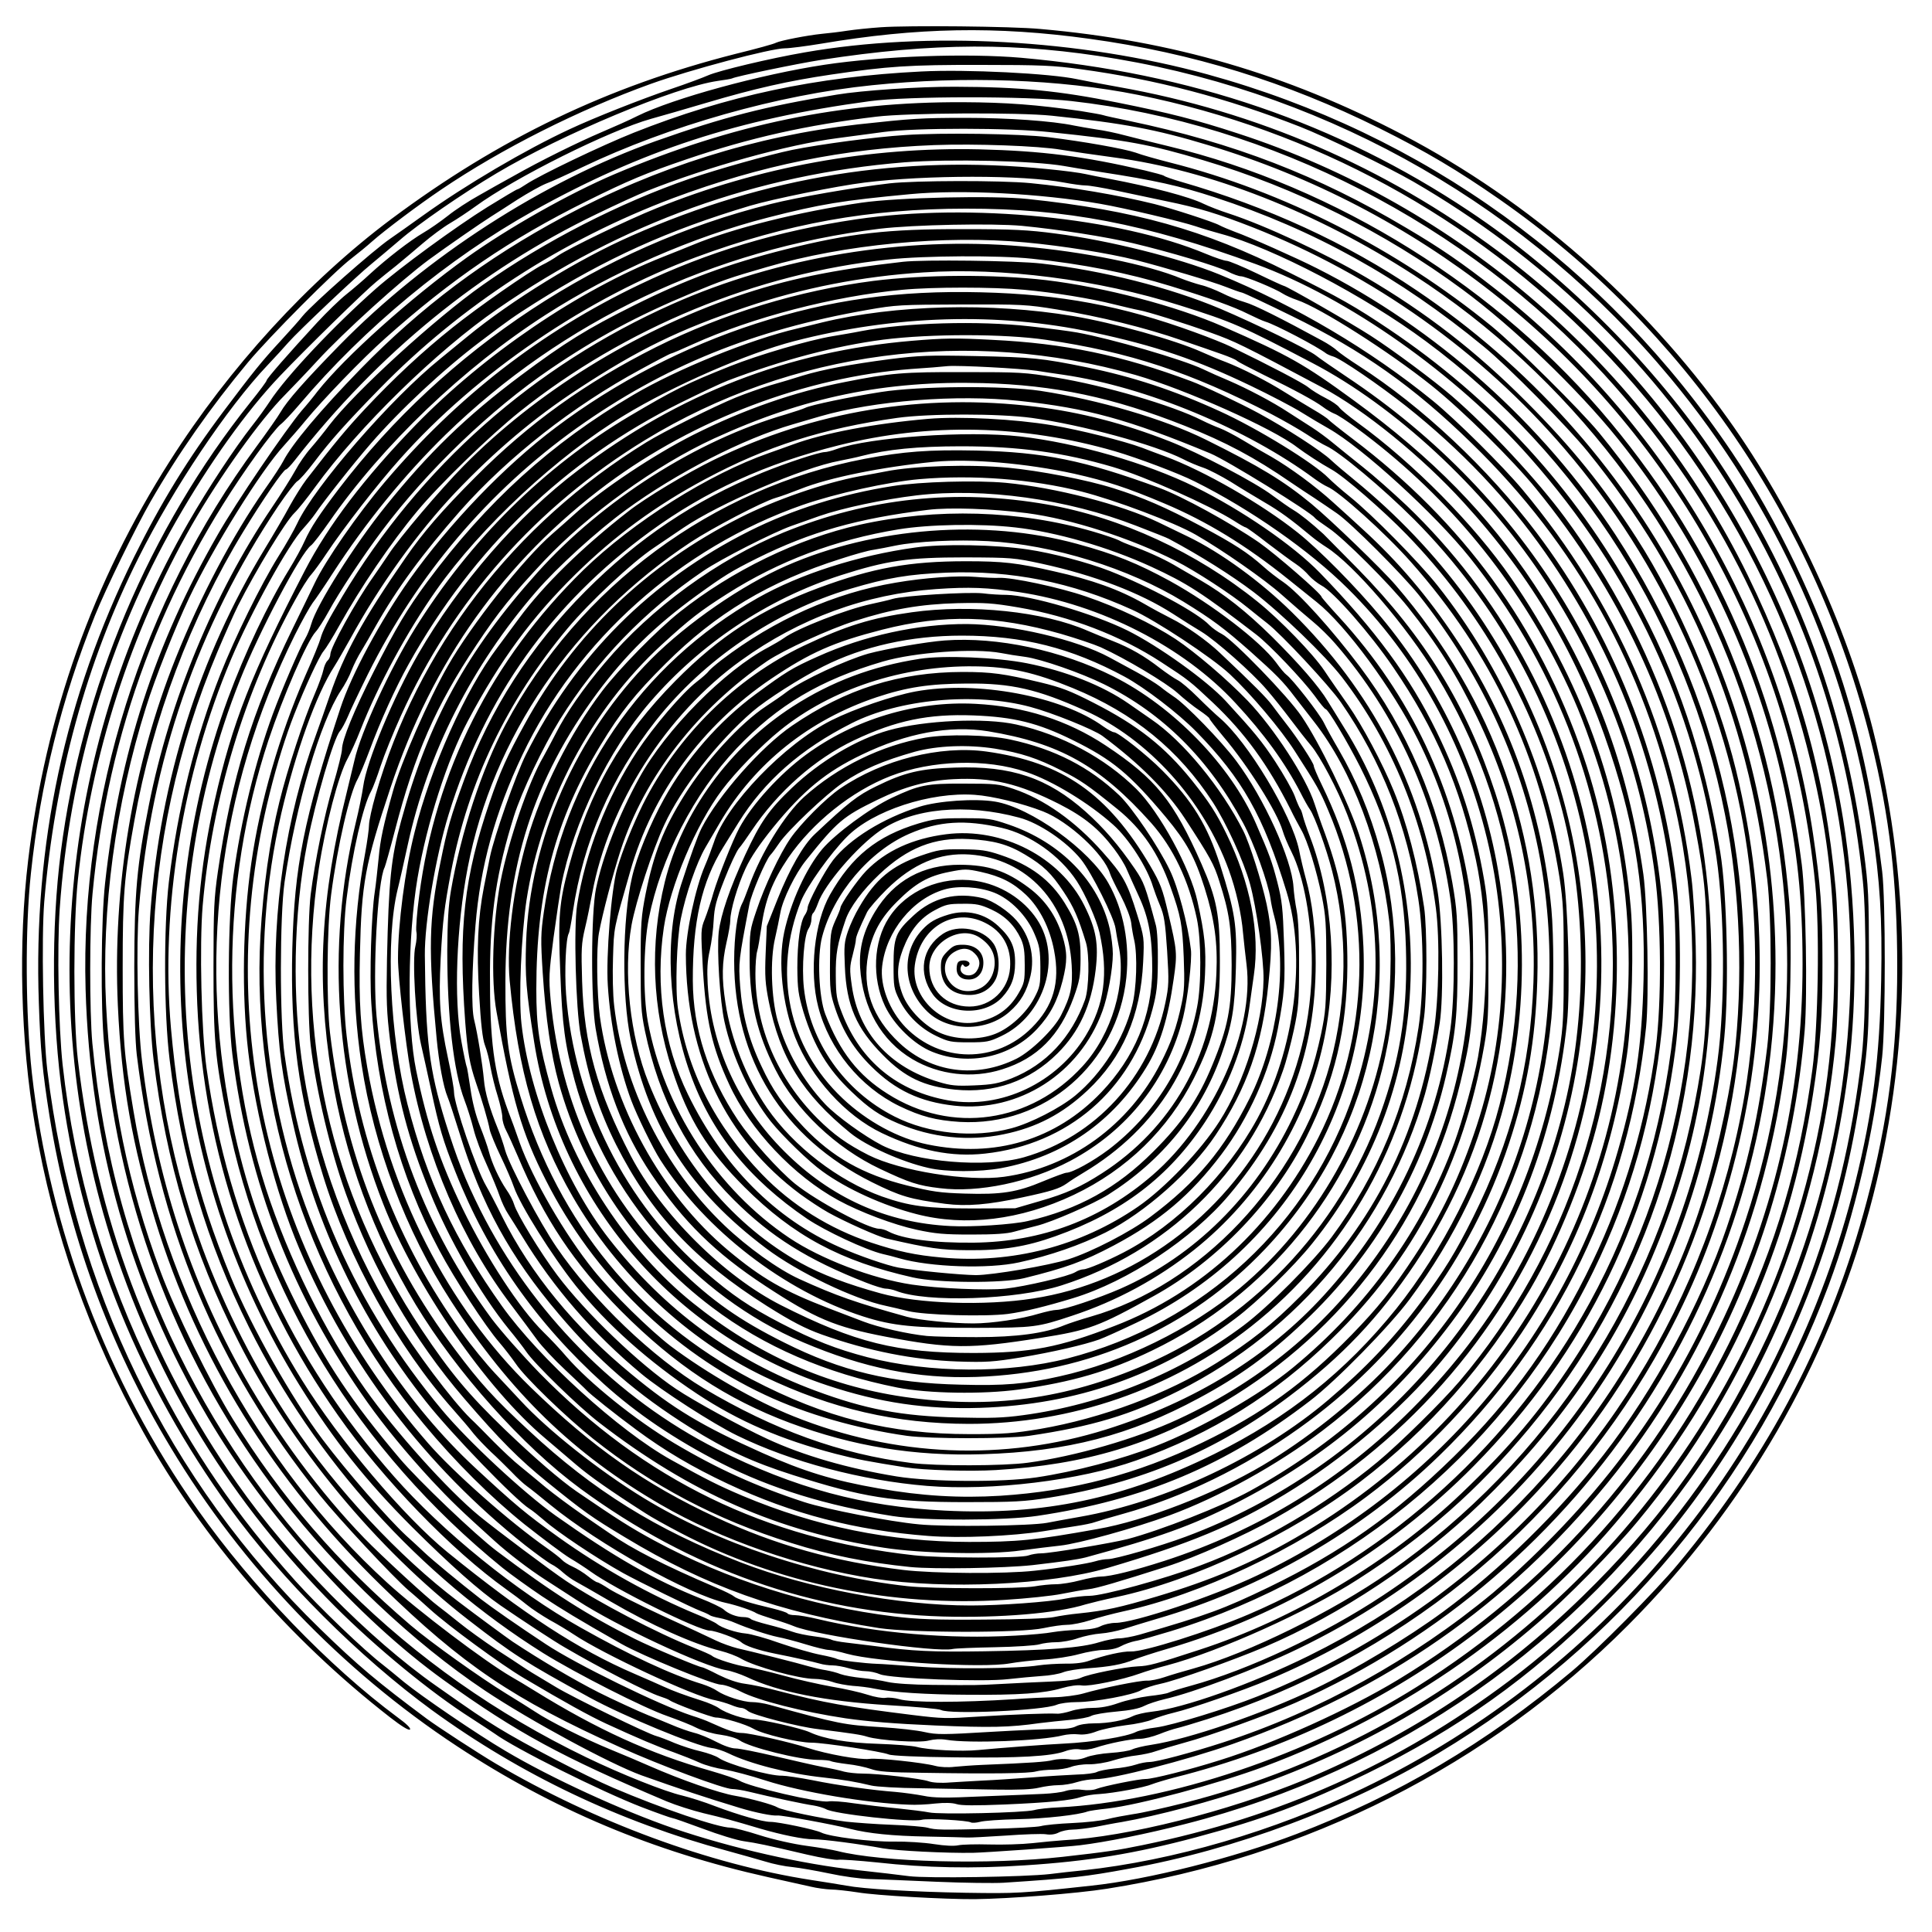 <?xml version="1.0" encoding="UTF-8" standalone="yes"?>
<svg version="1.0" xmlns="http://www.w3.org/2000/svg" width="100mm" height="100mm" viewBox="0 0 1000 1000" preserveAspectRatio="xMidYMid meet">
  <g transform="translate(0,1000) scale(0.1,-0.1)" fill="#000000" stroke="none">
    <path d="M4560 9859 c-58 -4 -136 -12 -175 -18 -38 -6 -97 -13 -130 -16 -79
-8 -215 -35 -238 -46 -9 -6 -104 -32 -210 -58 -661 -168 -1222 -437 -1782
-855 -428 -320 -838 -768 -1145 -1251 -400 -627 -644 -1314 -734 -2065 -52
-433 -40 -935 35 -1375 94 -554 280 -1083 561 -1588 308 -554 749 -1065 1277
-1476 59 -46 97 -69 103 -63 6 6 -17 29 -64 63 -355 263 -752 675 -1034 1074
-468 661 -768 1453 -859 2260 -33 302 -36 748 -5 1035 49 464 159 905 332
1335 56 139 212 458 288 590 142 247 310 487 504 720 111 133 450 474 536 538
30 23 79 63 108 89 62 55 240 189 356 267 313 212 713 413 1085 547 204 73
621 184 694 184 24 0 109 11 188 24 495 84 907 92 1389 25 532 -73 1017 -223
1500 -463 241 -120 406 -218 623 -369 956 -667 1638 -1663 1922 -2807 96 -389
135 -724 135 -1166 0 -430 -47 -796 -157 -1209 -184 -697 -502 -1309 -977
-1880 -115 -139 -420 -446 -551 -556 -440 -369 -901 -642 -1425 -842 -323
-123 -767 -236 -1060 -267 -366 -40 -388 -41 -650 -37 -283 5 -530 20 -620 37
-30 5 -111 19 -180 29 -529 82 -1121 301 -1633 602 -93 55 -297 188 -357 232
-254 189 -359 277 -554 467 -785 763 -1274 1766 -1411 2890 -22 183 -31 686
-16 872 54 642 218 1242 489 1783 178 356 458 775 667 995 39 41 87 94 108
118 50 57 354 345 431 407 33 27 99 83 146 123 93 81 320 238 500 345 339 202
923 446 1144 478 37 5 71 11 75 13 16 10 339 77 461 96 583 90 1018 92 1532 5
1120 -190 2134 -774 2862 -1649 552 -663 916 -1475 1045 -2331 42 -275 54
-471 48 -785 -8 -405 -43 -683 -134 -1050 -339 -1375 -1270 -2521 -2547 -3136
-464 -223 -981 -374 -1451 -425 -49 -5 -126 -13 -170 -19 -128 -15 -639 -23
-730 -11 -44 6 -163 20 -265 31 -288 31 -653 114 -955 217 -267 92 -633 260
-870 401 -146 86 -432 281 -524 356 -40 34 -89 73 -109 89 -99 76 -329 297
-451 432 -308 343 -538 678 -736 1075 -248 496 -409 1041 -471 1600 -21 195
-29 602 -15 805 49 710 256 1402 601 2005 172 301 367 574 540 755 131 138
442 442 497 486 23 19 69 57 104 84 34 28 96 80 138 116 42 36 105 83 141 104
36 21 94 60 130 86 205 150 693 393 910 454 47 13 176 50 287 83 249 74 427
114 645 146 292 43 404 51 778 50 305 0 377 -3 512 -22 390 -53 754 -148 1137
-298 133 -52 454 -208 586 -284 661 -383 1214 -912 1615 -1545 400 -631 631
-1302 712 -2075 20 -188 17 -705 -5 -900 -97 -862 -393 -1624 -895 -2300 -261
-352 -594 -688 -932 -941 -570 -428 -1185 -703 -1895 -849 -131 -27 -185 -35
-415 -61 -378 -42 -937 -28 -1165 30 -22 6 -94 18 -160 27 -68 9 -174 33 -243
55 -68 22 -135 39 -150 39 -65 0 -356 99 -607 206 -145 62 -461 227 -600 313
-81 50 -127 81 -316 214 -350 245 -760 662 -1030 1047 -459 656 -730 1376
-826 2195 -24 205 -24 703 0 930 67 644 273 1284 592 1841 144 250 353 543
480 670 38 39 114 118 168 177 135 147 431 415 577 523 90 66 272 192 320 222
25 16 88 56 140 90 52 33 118 70 145 81 28 10 113 49 190 86 448 214 1014 375
1500 424 475 49 972 31 1375 -50 906 -182 1732 -631 2380 -1295 708 -725 1153
-1648 1275 -2649 111 -910 -53 -1821 -474 -2640 -235 -458 -504 -821 -878
-1186 -420 -410 -895 -723 -1438 -950 -399 -165 -923 -297 -1250 -314 -33 -2
-105 -9 -160 -15 -55 -6 -156 -9 -224 -7 -69 2 -141 0 -160 -4 -23 -5 -69 -3
-127 6 -50 8 -143 14 -205 13 -121 -2 -336 25 -379 47 -30 15 -220 55 -262 55
-41 0 -164 35 -286 81 -56 22 -133 46 -170 55 -91 21 -315 110 -497 198 -930
449 -1657 1169 -2110 2091 -244 496 -391 1024 -447 1605 -15 162 -15 608 1
775 79 839 362 1596 849 2273 53 74 109 144 124 155 15 11 60 59 100 106 335
395 769 754 1208 999 562 313 1063 477 1740 568 194 27 814 27 1045 1 1032
-116 2044 -635 2757 -1414 564 -616 930 -1329 1102 -2148 64 -304 90 -570 90
-915 -1 -458 -60 -852 -193 -1293 -452 -1495 -1668 -2659 -3176 -3040 -99 -25
-216 -51 -260 -57 -44 -7 -104 -18 -134 -26 -30 -8 -111 -17 -180 -20 -69 -3
-143 -10 -164 -16 -21 -5 -136 -11 -255 -14 -263 -6 -288 -6 -332 6 -19 5
-102 12 -185 15 -82 3 -188 11 -235 16 -125 16 -332 59 -356 74 -22 14 -142
47 -219 60 -83 14 -279 82 -445 155 -47 21 -135 58 -196 83 -139 57 -321 148
-394 197 -30 20 -98 62 -150 94 -134 82 -392 266 -495 354 -379 324 -668 660
-920 1067 -116 188 -300 563 -374 763 -169 455 -257 885 -282 1382 -25 489 49
1039 207 1540 46 149 151 413 223 565 125 263 372 660 491 789 30 34 80 90
109 126 91 111 298 325 415 429 344 307 646 513 1043 710 215 107 309 146 518
217 326 111 621 177 980 220 163 20 740 23 910 5 370 -39 537 -70 808 -152
1077 -323 1996 -1045 2557 -2009 328 -564 521 -1164 586 -1820 23 -234 15
-728 -15 -955 -66 -494 -189 -910 -400 -1353 -361 -757 -926 -1389 -1646
-1842 -563 -354 -1286 -597 -1857 -625 -48 -2 -104 -8 -125 -14 -54 -14 -491
-24 -544 -12 -24 5 -98 14 -164 21 -66 6 -167 18 -224 26 -58 9 -117 13 -133
10 -48 -9 -413 76 -462 108 -13 8 -78 30 -147 50 -316 90 -586 213 -914 416
-38 24 -92 56 -120 72 -139 81 -481 340 -640 485 -674 614 -1160 1518 -1314
2442 -51 304 -56 371 -56 741 0 379 7 467 61 765 93 521 292 1049 563 1493 96
158 208 322 221 322 5 0 26 22 47 49 434 555 959 983 1561 1273 103 50 221
104 262 120 312 124 724 239 985 273 66 9 174 23 240 32 165 22 652 22 860 -1
404 -42 520 -64 792 -145 478 -142 941 -373 1342 -669 262 -193 599 -517 804
-772 424 -528 722 -1154 861 -1805 69 -323 96 -578 96 -916 0 -680 -153 -1327
-461 -1940 -364 -728 -928 -1336 -1634 -1764 -255 -154 -639 -328 -922 -416
-158 -50 -350 -98 -383 -97 -31 1 -215 -36 -254 -51 -16 -7 -49 -9 -76 -5 -28
4 -63 1 -85 -6 -20 -7 -71 -13 -113 -15 -42 -2 -185 -8 -317 -13 -194 -9 -252
-8 -305 3 -36 7 -101 16 -145 20 -118 9 -294 33 -431 61 -67 13 -136 23 -155
23 -66 -2 -282 59 -329 92 -14 10 -56 25 -93 34 -37 8 -98 28 -135 43 -37 16
-79 32 -94 36 -42 10 -432 200 -521 254 -126 75 -143 86 -173 106 -16 11 -78
52 -139 91 -60 40 -145 101 -188 136 -43 35 -92 73 -108 85 -50 36 -297 263
-384 353 -227 235 -446 530 -617 831 -284 500 -462 1046 -533 1640 -23 187
-31 599 -16 786 62 763 303 1460 722 2086 44 65 88 122 99 128 11 6 50 50 86
98 83 110 163 200 339 380 420 431 945 771 1520 987 456 170 881 256 1350 274
212 8 542 -4 657 -24 48 -8 171 -26 275 -40 492 -65 1049 -283 1553 -610 799
-517 1420 -1325 1716 -2235 286 -878 286 -1788 -1 -2655 -214 -647 -556 -1200
-1039 -1680 -88 -89 -210 -201 -269 -250 -414 -343 -901 -613 -1397 -774 -167
-54 -344 -101 -380 -101 -16 0 -49 -6 -72 -14 -24 -8 -74 -17 -112 -20 -38 -4
-78 -12 -89 -18 -12 -6 -57 -12 -101 -13 -45 -2 -151 -8 -236 -15 -85 -6 -198
-14 -250 -16 -52 -3 -130 -7 -173 -10 -47 -4 -91 -1 -110 6 -39 14 -260 40
-342 40 -33 0 -76 5 -96 10 -20 6 -69 17 -110 24 -41 8 -150 33 -244 55 -93
22 -187 41 -207 41 -22 0 -62 14 -102 35 -36 19 -87 40 -113 46 -27 7 -79 25
-118 42 -38 16 -92 38 -120 49 -41 16 -193 86 -256 118 -128 65 -301 167 -446
263 -32 22 -174 126 -283 209 -304 230 -631 581 -859 921 -185 275 -347 593
-463 907 -368 1000 -340 2098 79 3090 36 85 83 191 105 235 93 184 246 436
292 480 18 17 66 77 108 135 226 311 629 705 943 921 645 446 1342 697 2108
759 231 18 668 8 823 -19 33 -6 118 -20 189 -31 282 -43 411 -72 592 -131 514
-168 954 -412 1393 -773 125 -102 433 -414 539 -545 525 -647 825 -1363 928
-2211 24 -202 24 -667 0 -870 -43 -353 -102 -617 -210 -935 -133 -392 -376
-840 -637 -1175 -231 -297 -536 -595 -830 -812 -183 -135 -461 -302 -660 -397
-281 -134 -655 -262 -850 -292 -41 -6 -86 -17 -100 -24 -14 -7 -64 -15 -111
-18 -47 -3 -105 -13 -128 -23 -29 -11 -56 -15 -89 -10 -26 3 -63 1 -82 -4 -32
-9 -115 -15 -365 -25 -49 -2 -115 -7 -145 -10 -32 -4 -74 -2 -100 5 -63 17
-298 42 -340 36 -50 -6 -218 24 -320 57 -84 28 -300 77 -339 77 -35 0 -73 13
-166 55 -16 8 -59 24 -95 35 -165 54 -602 268 -755 370 -141 93 -279 189 -336
233 -114 89 -252 203 -294 243 -22 21 -63 59 -91 84 -98 91 -305 328 -434 499
-159 211 -369 583 -475 841 -179 434 -267 802 -310 1287 -55 619 59 1315 312
1913 103 243 297 594 373 675 20 22 48 56 61 75 43 64 201 264 289 365 152
175 375 383 566 527 149 113 175 131 284 200 369 232 684 375 1112 503 118 35
447 102 593 120 319 40 824 40 1033 0 42 -8 93 -15 112 -15 19 0 89 -12 155
-26 66 -14 183 -39 260 -55 171 -35 268 -65 450 -136 623 -246 1181 -642 1614
-1147 502 -585 838 -1322 945 -2076 59 -408 53 -870 -14 -1267 -180 -1054
-765 -1996 -1628 -2622 -275 -198 -581 -367 -892 -491 -163 -65 -442 -150
-524 -161 -43 -5 -91 -16 -105 -23 -48 -25 -227 -54 -376 -61 -84 -4 -328 -22
-440 -33 -89 -9 -259 0 -320 16 -22 6 -112 13 -200 16 -161 5 -279 25 -356 61
-46 20 -242 65 -288 65 -45 0 -141 31 -179 58 -15 11 -56 29 -92 40 -88 28
-147 50 -195 72 -22 10 -89 40 -150 66 -291 125 -575 310 -969 630 -224 182
-560 579 -754 892 -674 1084 -793 2430 -320 3622 98 248 316 661 368 697 11 8
53 63 95 123 274 395 696 799 1120 1071 342 220 762 404 1150 503 273 70 384
88 735 121 262 25 675 4 985 -50 127 -22 418 -91 493 -116 35 -12 93 -29 130
-39 269 -72 747 -322 1063 -557 800 -593 1355 -1472 1548 -2451 78 -390 95
-864 46 -1261 -30 -237 -105 -562 -186 -803 -162 -482 -445 -968 -787 -1351
-357 -400 -754 -703 -1227 -937 -300 -148 -650 -272 -815 -290 -36 -4 -78 -14
-95 -22 -43 -22 -126 -38 -201 -38 -38 0 -77 -6 -94 -15 -19 -10 -54 -15 -97
-14 -38 0 -192 -6 -343 -15 -249 -15 -282 -15 -345 -1 -38 9 -137 20 -220 25
-197 12 -219 16 -582 116 -28 8 -69 14 -90 14 -46 0 -142 31 -181 58 -15 11
-49 26 -77 35 -161 49 -377 150 -632 294 -331 186 -714 497 -963 780 -537 610
-858 1311 -971 2114 -27 193 -37 638 -20 841 48 553 217 1111 479 1583 30 55
67 114 82 130 15 17 51 66 80 110 87 131 266 362 381 490 398 447 969 836
1532 1044 470 174 897 251 1396 251 517 1 929 -78 1501 -287 478 -175 1036
-568 1418 -1000 527 -596 851 -1288 966 -2068 43 -292 46 -757 6 -1054 -152
-1140 -777 -2138 -1732 -2769 -305 -202 -698 -386 -993 -467 -55 -15 -107 -31
-116 -36 -9 -5 -56 -13 -103 -18 -47 -6 -118 -22 -157 -36 -48 -17 -91 -25
-134 -25 -35 0 -85 -7 -111 -16 -25 -8 -58 -15 -72 -14 -54 3 -227 -4 -407
-15 -169 -11 -184 -11 -340 8 -346 43 -458 63 -697 125 -62 17 -140 33 -173
37 -39 5 -87 22 -136 46 -42 22 -80 39 -84 39 -16 0 -263 104 -349 147 -240
120 -428 239 -715 455 -108 81 -408 367 -503 480 -249 295 -377 487 -534 798
-153 306 -249 570 -318 879 -198 881 -90 1779 311 2586 36 72 77 145 91 164
15 19 62 88 105 155 170 262 370 508 583 716 606 590 1388 961 2247 1066 176
21 584 29 737 15 194 -19 432 -56 575 -90 193 -46 433 -118 489 -146 27 -14
58 -25 69 -25 23 0 180 -65 217 -90 14 -9 47 -24 74 -33 119 -40 476 -267 696
-443 159 -127 420 -385 541 -534 430 -527 706 -1114 823 -1753 53 -283 60
-371 60 -707 0 -332 -12 -466 -64 -731 -194 -981 -755 -1839 -1580 -2417 -290
-203 -730 -419 -1012 -498 -51 -14 -119 -34 -151 -45 -32 -11 -73 -19 -90 -18
-35 2 -237 -39 -332 -67 -33 -9 -100 -18 -150 -19 -49 -1 -142 -5 -205 -10
-280 -18 -536 -18 -595 0 -24 7 -56 10 -71 7 -15 -3 -57 4 -93 16 -36 12 -120
31 -186 42 -66 12 -178 37 -250 57 -71 20 -155 39 -185 44 -58 9 -165 42 -184
58 -7 6 -48 24 -91 41 -196 78 -498 236 -665 347 -81 54 -362 265 -450 337
-163 134 -433 435 -589 655 -206 290 -399 681 -515 1040 -237 736 -232 1576
13 2318 77 231 200 514 245 563 13 14 43 61 67 105 53 98 177 286 278 420 233
311 562 626 871 836 238 162 451 276 730 392 156 65 199 80 390 135 399 117
919 167 1340 127 187 -17 429 -56 565 -90 149 -38 402 -113 470 -140 33 -13
71 -27 85 -30 14 -4 129 -58 255 -120 368 -180 632 -366 932 -659 541 -526
895 -1163 1058 -1905 213 -967 18 -2006 -533 -2846 -170 -259 -326 -444 -577
-684 -371 -354 -870 -652 -1356 -810 -229 -75 -264 -84 -319 -86 -70 -3 -255
-40 -295 -59 -19 -10 -77 -17 -160 -20 -71 -3 -184 -8 -250 -12 -134 -7 -126
-7 -360 -5 -102 1 -194 7 -230 15 -33 8 -94 17 -135 21 -41 4 -91 13 -110 20
-19 8 -53 16 -75 20 -22 3 -60 12 -85 19 -53 16 -303 79 -375 95 -27 7 -77 24
-110 40 -33 16 -159 75 -280 130 -121 56 -243 118 -271 136 -29 19 -57 35 -62
35 -5 0 -27 14 -48 31 -22 18 -58 40 -80 50 -23 10 -47 26 -54 34 -7 8 -42 36
-79 62 -193 135 -486 394 -616 544 -818 939 -1118 2172 -819 3363 39 157 83
296 126 406 56 143 131 305 153 330 12 14 48 72 80 130 113 202 266 428 406
596 113 136 376 391 530 514 543 433 1227 716 1909 787 185 20 572 22 740 4
262 -27 499 -74 720 -142 202 -62 327 -107 398 -143 37 -18 78 -37 92 -41 49
-14 269 -129 315 -165 6 -4 21 -11 35 -15 40 -11 241 -149 379 -258 285 -227
520 -474 719 -757 370 -528 589 -1110 663 -1770 16 -141 16 -567 0 -710 -57
-514 -201 -981 -434 -1405 -394 -719 -1024 -1294 -1762 -1610 -210 -90 -546
-196 -612 -193 -41 2 -141 -21 -213 -47 -29 -11 -73 -17 -125 -16 -44 0 -107
-4 -140 -9 -105 -17 -449 -20 -630 -6 -93 7 -186 14 -205 14 -62 2 -195 18
-207 25 -6 4 -45 14 -87 22 -42 8 -136 35 -209 60 -72 26 -152 48 -177 50 -50
4 -127 30 -150 50 -8 7 -54 29 -101 48 -242 100 -494 240 -719 401 -171 123
-218 162 -433 361 -336 312 -635 756 -830 1235 -276 675 -336 1432 -171 2150
74 318 182 618 274 760 16 25 52 88 81 140 153 280 351 555 545 760 209 219
410 389 640 539 308 202 521 306 864 421 291 99 602 160 920 180 408 27 902
-36 1328 -171 271 -85 319 -106 687 -299 426 -223 880 -644 1182 -1095 316
-472 515 -996 588 -1547 34 -253 36 -666 5 -903 -50 -382 -163 -764 -326
-1103 -191 -399 -416 -715 -721 -1013 -305 -298 -578 -491 -955 -674 -232
-112 -317 -144 -670 -246 -36 -10 -83 -19 -105 -19 -21 0 -67 -9 -103 -20 -93
-29 -262 -42 -595 -47 -274 -4 -368 0 -575 28 -41 5 -104 13 -140 17 -36 4
-70 11 -77 15 -6 4 -45 12 -86 17 -41 5 -94 16 -118 25 -24 9 -80 25 -124 36
-44 11 -84 24 -89 29 -6 6 -22 10 -37 10 -35 0 -79 16 -104 40 -11 9 -63 35
-115 55 -240 95 -453 217 -754 430 -169 121 -455 387 -589 548 -448 538 -715
1140 -814 1837 -26 178 -25 721 0 895 58 399 185 829 291 990 20 29 45 76 56
106 12 30 34 74 50 99 15 25 49 83 75 130 109 193 242 374 439 598 246 277
582 541 932 730 82 45 153 82 157 82 4 0 56 22 115 49 305 138 726 248 1082
281 156 15 469 15 632 0 154 -14 345 -45 463 -75 50 -12 107 -26 129 -30 43
-7 235 -67 376 -118 122 -44 152 -58 575 -283 217 -116 514 -357 730 -594 356
-389 595 -798 760 -1295 133 -401 182 -736 172 -1175 -8 -341 -43 -575 -133
-887 -277 -966 -954 -1764 -1866 -2197 -231 -110 -638 -246 -735 -246 -24 0
-58 -8 -76 -17 -21 -11 -60 -18 -113 -19 -45 -1 -106 -7 -135 -12 -30 -6 -117
-14 -194 -18 -346 -19 -719 13 -1023 86 -46 11 -98 20 -117 20 -19 0 -36 4
-39 9 -3 5 -38 16 -78 26 -116 27 -182 48 -199 62 -9 8 -52 29 -95 47 -271
116 -433 199 -549 280 -16 11 -81 55 -143 98 -62 43 -147 106 -188 140 -42 35
-101 84 -132 109 -32 25 -93 83 -137 127 -44 45 -97 99 -119 119 -95 93 -289
351 -399 532 -234 385 -397 827 -466 1261 -61 382 -53 817 20 1190 44 224 136
538 168 575 10 11 28 45 41 75 12 30 59 129 104 220 257 516 624 948 1082
1275 450 320 913 508 1504 611 146 26 173 27 485 28 313 1 339 0 497 -26 221
-36 459 -95 643 -159 83 -28 177 -61 211 -73 34 -12 68 -26 76 -33 7 -7 70
-39 138 -73 161 -78 267 -136 307 -166 17 -13 44 -29 59 -35 16 -5 69 -40 119
-77 441 -324 795 -745 1041 -1232 80 -159 124 -266 190 -461 114 -338 174
-705 174 -1074 0 -1231 -654 -2358 -1725 -2975 -225 -130 -438 -220 -716 -303
-191 -57 -269 -74 -404 -88 -44 -4 -102 -13 -130 -19 -30 -7 -173 -12 -365
-13 -251 -2 -345 2 -460 16 -440 54 -868 190 -1245 394 -123 67 -183 105 -400
253 -83 57 -221 176 -371 320 -188 181 -283 295 -430 515 -476 712 -662 1545
-534 2388 35 229 102 486 150 572 15 28 45 93 65 145 93 237 243 512 393 725
230 327 628 697 973 905 253 154 636 321 879 384 521 135 1054 151 1545 46
324 -69 536 -141 819 -277 98 -47 215 -108 260 -136 45 -28 109 -66 143 -85
173 -98 552 -444 730 -667 431 -541 681 -1177 732 -1860 65 -868 -219 -1738
-785 -2405 -90 -106 -311 -323 -424 -417 -271 -224 -606 -420 -915 -535 -192
-72 -507 -158 -576 -158 -27 0 -82 -6 -122 -14 -88 -18 -343 -36 -492 -36
-375 0 -842 88 -1191 223 -437 169 -762 371 -1095 681 -186 172 -254 248 -384
421 -364 486 -572 1013 -647 1640 -19 162 -16 548 6 715 33 254 96 526 138
599 10 19 37 84 60 145 56 152 136 329 204 450 334 598 809 1055 1406 1351
103 51 213 103 245 115 285 108 558 180 805 212 244 31 625 31 843 -1 430 -63
748 -168 1165 -384 63 -33 147 -81 185 -106 39 -26 83 -52 99 -59 68 -30 293
-218 456 -381 859 -864 1165 -2152 785 -3307 -165 -501 -423 -922 -795 -1295
-363 -365 -793 -629 -1283 -788 -152 -49 -279 -81 -327 -81 -19 0 -69 -9 -110
-20 -41 -11 -97 -20 -125 -20 -27 0 -77 -5 -110 -11 -75 -13 -533 -13 -658 1
-478 53 -980 221 -1365 456 -232 142 -495 350 -638 505 -22 24 -81 87 -130
139 -49 52 -128 149 -175 215 -329 457 -532 980 -595 1535 -22 188 -22 538 0
710 29 236 86 483 127 555 9 16 31 75 49 130 18 55 65 172 105 260 270 597
702 1084 1265 1428 758 462 1675 583 2538 336 256 -74 710 -276 836 -374 44
-33 122 -84 178 -115 64 -35 267 -211 390 -338 375 -387 648 -863 792 -1383
135 -485 145 -1067 26 -1564 -245 -1029 -988 -1876 -1963 -2239 -128 -48 -364
-116 -402 -116 -17 0 -46 -5 -65 -11 -40 -12 -183 -35 -315 -49 -152 -17 -522
-15 -680 4 -354 43 -662 129 -970 273 -364 169 -640 363 -958 672 -428 416
-733 1013 -846 1656 -35 201 -44 335 -38 589 8 364 26 462 158 858 217 655
589 1176 1122 1573 451 335 1027 553 1572 595 77 5 163 12 190 15 60 5 375
-12 460 -24 33 -5 96 -15 140 -21 425 -62 949 -279 1300 -539 22 -16 51 -34
65 -40 59 -23 301 -241 433 -390 420 -473 670 -1006 769 -1633 19 -125 22
-181 22 -448 0 -267 -3 -322 -22 -445 -158 -988 -730 -1803 -1602 -2282 -143
-79 -466 -205 -633 -249 -83 -21 -400 -74 -447 -74 -21 0 -51 -5 -67 -11 -36
-15 -460 -14 -593 1 -769 85 -1393 389 -1937 943 -92 95 -198 215 -248 281
-341 462 -541 986 -596 1566 -21 223 5 700 42 771 4 9 28 94 53 190 103 398
211 644 421 959 116 175 186 261 351 437 227 241 581 496 879 633 468 215 887
301 1393 287 371 -10 674 -74 1047 -222 207 -82 358 -162 548 -293 34 -23 89
-60 122 -81 33 -22 85 -57 115 -78 73 -50 338 -316 424 -423 312 -393 521
-837 617 -1312 195 -969 -99 -1975 -786 -2687 -183 -189 -416 -373 -640 -506
-249 -147 -611 -287 -853 -329 -330 -59 -414 -67 -667 -67 -409 1 -791 79
-1170 238 -127 54 -187 84 -370 186 -272 151 -684 527 -877 797 -243 341 -388
651 -489 1045 -91 354 -114 852 -51 1111 11 43 34 147 52 229 104 479 332 929
666 1314 108 125 312 311 464 422 261 191 606 368 865 443 50 15 113 33 140
41 280 81 708 115 1031 80 350 -37 565 -96 989 -272 85 -35 523 -306 540 -333
3 -5 36 -29 73 -54 75 -50 314 -288 410 -409 154 -194 249 -345 357 -569 210
-436 308 -897 292 -1373 -15 -433 -115 -820 -312 -1215 -91 -183 -151 -280
-270 -439 -142 -190 -285 -341 -480 -507 -347 -294 -840 -527 -1285 -605 -69
-12 -145 -26 -170 -31 -83 -16 -524 -22 -664 -8 -151 14 -479 78 -593 115
-248 81 -451 173 -673 305 -200 119 -440 312 -558 448 -31 37 -85 94 -119 127
-123 121 -293 381 -419 640 -117 242 -184 441 -240 715 -48 231 -44 691 7 995
48 283 153 611 261 814 166 313 333 539 557 759 202 199 418 357 671 492 317
170 610 263 994 317 166 23 525 23 696 0 260 -36 634 -138 783 -213 28 -15 76
-35 106 -45 29 -10 92 -43 140 -72 47 -30 127 -78 176 -107 81 -47 138 -89
245 -178 19 -16 53 -40 75 -54 141 -89 415 -408 572 -666 408 -674 522 -1454
324 -2223 -91 -353 -296 -756 -534 -1053 -262 -325 -561 -564 -942 -752 -470
-231 -882 -318 -1393 -293 -425 21 -778 116 -1182 319 -514 259 -958 707
-1224 1237 -80 161 -120 262 -181 457 -83 269 -102 420 -106 861 -2 169 56
512 123 729 187 608 531 1091 1043 1465 288 210 599 352 976 446 469 118 955
107 1431 -31 116 -34 329 -114 412 -156 289 -144 593 -357 791 -553 717 -709
984 -1818 669 -2780 -85 -259 -183 -465 -322 -676 -113 -172 -189 -267 -326
-408 -244 -250 -462 -408 -771 -557 -341 -165 -674 -252 -1047 -276 -211 -13
-410 -1 -630 38 -235 41 -388 88 -603 184 -311 139 -460 228 -675 406 -293
240 -524 522 -671 817 -32 65 -70 137 -84 161 -49 84 -165 422 -165 482 0 18
-14 98 -31 176 -42 196 -49 299 -38 518 11 200 18 259 54 450 90 466 289 882
604 1259 113 135 333 341 446 416 44 30 112 76 152 103 186 126 618 312 809
347 39 8 89 18 110 24 135 35 293 51 519 51 299 0 530 -32 785 -107 166 -49
500 -198 628 -279 29 -19 56 -34 60 -34 4 0 55 -36 112 -81 58 -44 124 -93
147 -108 23 -15 53 -42 68 -60 15 -17 44 -40 64 -51 62 -31 254 -250 373 -425
218 -319 346 -618 427 -995 64 -300 68 -696 11 -1022 -19 -105 -80 -327 -122
-442 -165 -449 -452 -849 -836 -1165 -167 -138 -475 -314 -708 -405 -181 -70
-419 -133 -620 -163 -179 -26 -543 -24 -723 5 -251 41 -484 108 -671 195 -134
62 -379 196 -471 258 -187 125 -471 397 -614 588 -88 117 -210 318 -224 367
-5 18 -23 53 -41 78 -37 55 -74 135 -90 197 -6 24 -27 83 -46 131 -22 57 -39
123 -49 193 -9 59 -17 111 -20 115 -2 4 -15 63 -27 131 -40 218 -26 592 33
899 130 674 545 1281 1153 1683 110 73 372 210 441 230 28 8 85 29 128 46 147
59 426 115 695 141 185 17 475 -8 722 -62 168 -38 273 -72 467 -154 218 -92
422 -216 642 -393 52 -42 118 -95 147 -118 150 -120 392 -448 522 -709 412
-824 351 -1824 -158 -2593 -274 -414 -627 -716 -1082 -927 -218 -101 -533
-192 -778 -225 -123 -17 -477 -18 -606 -1 -365 46 -707 170 -1071 386 -264
158 -574 455 -762 730 -88 129 -243 422 -266 501 -9 33 -26 83 -37 110 -44
108 -68 192 -73 254 -8 86 -33 241 -51 313 -15 61 -12 255 7 488 25 307 102
586 243 883 283 595 818 1072 1449 1293 173 60 444 120 607 134 279 24 582 0
837 -64 177 -45 481 -160 591 -223 138 -79 359 -233 447 -312 55 -49 127 -111
161 -139 33 -27 85 -78 115 -113 318 -366 522 -818 595 -1314 25 -165 25 -513
1 -682 -73 -514 -297 -986 -655 -1378 -289 -316 -669 -550 -1127 -694 -530
-166 -1094 -142 -1617 68 -196 78 -451 224 -637 364 -106 81 -303 274 -398
392 -150 186 -316 473 -383 660 -17 50 -44 124 -60 165 -74 201 -95 358 -94
720 2 306 35 521 124 805 40 127 150 358 238 500 191 307 438 563 741 769 89
61 364 201 458 234 32 11 97 34 144 51 117 41 334 87 504 107 349 41 779 -19
1135 -157 85 -33 162 -63 170 -68 161 -86 326 -190 438 -275 143 -109 371
-329 457 -440 261 -340 428 -750 487 -1196 21 -158 16 -470 -11 -639 -84 -540
-312 -991 -691 -1371 -143 -144 -258 -235 -432 -344 -257 -161 -595 -287 -914
-342 -138 -23 -187 -27 -364 -27 -416 0 -748 84 -1130 284 -584 307 -993 806
-1195 1459 -68 219 -80 315 -79 605 2 591 145 1041 475 1488 148 199 299 348
514 504 145 105 179 126 315 194 274 136 520 206 883 250 113 14 330 6 512
-17 230 -30 537 -129 770 -247 100 -50 290 -174 374 -243 40 -32 84 -68 99
-79 72 -55 325 -326 383 -411 211 -306 342 -639 400 -1017 29 -187 29 -480 1
-667 -62 -403 -211 -762 -450 -1084 -96 -128 -327 -361 -457 -458 -326 -244
-730 -408 -1140 -463 -102 -14 -172 -16 -335 -12 -294 7 -482 43 -740 139
-428 159 -781 419 -1067 785 -227 290 -414 752 -454 1115 -15 134 -1 455 26
638 76 499 334 987 700 1323 144 132 198 174 340 264 266 169 557 279 885 333
157 26 423 31 605 10 209 -23 481 -101 703 -203 185 -85 263 -135 545 -352 70
-54 241 -234 302 -317 27 -38 52 -68 56 -68 13 0 113 -169 179 -299 157 -313
227 -590 237 -936 9 -303 -23 -535 -113 -804 -200 -605 -654 -1102 -1234
-1354 -416 -180 -804 -232 -1252 -167 -400 59 -757 217 -1093 487 -337 271
-617 696 -733 1113 -62 223 -76 316 -76 510 0 506 97 876 333 1264 104 171
177 263 336 421 259 259 535 425 908 543 67 22 142 43 167 46 25 4 77 14 115
22 108 22 315 32 480 23 334 -18 727 -140 1010 -313 151 -93 210 -137 348
-259 132 -118 169 -155 227 -232 21 -27 67 -86 101 -130 199 -254 345 -642
390 -1035 14 -128 6 -413 -16 -555 -82 -518 -358 -1008 -757 -1342 -256 -213
-604 -384 -934 -457 -178 -40 -285 -49 -512 -43 -361 8 -618 70 -913 218 -234
117 -373 215 -557 393 -379 368 -601 837 -652 1382 -10 112 -9 137 15 320 15
110 33 231 40 271 62 322 244 699 459 948 263 305 608 535 986 657 240 77 350
93 645 93 244 -1 254 -2 398 -33 270 -59 509 -150 678 -259 49 -32 116 -74
148 -93 75 -46 263 -212 337 -299 33 -38 88 -107 124 -155 36 -48 83 -108 106
-135 47 -56 137 -226 187 -356 183 -476 195 -955 36 -1437 -225 -683 -779
-1198 -1483 -1379 -308 -79 -715 -77 -1036 6 -164 43 -278 88 -450 177 -163
85 -247 142 -388 263 -415 355 -680 883 -722 1439 -9 120 -1 290 14 315 3 4
13 55 21 112 54 363 198 695 429 988 249 317 619 568 1006 683 195 58 304 76
500 84 334 13 646 -49 960 -192 121 -54 414 -248 505 -333 111 -104 264 -285
337 -399 119 -185 129 -203 173 -307 232 -544 213 -1169 -51 -1693 -230 -455
-606 -803 -1055 -975 -289 -112 -433 -139 -729 -140 -399 0 -613 53 -997 247
-296 150 -620 472 -779 775 -172 330 -241 575 -251 902 -5 166 -4 195 15 275
12 49 28 130 37 179 85 460 383 928 770 1206 303 219 648 345 1011 370 169 12
268 8 429 -16 423 -64 851 -283 1119 -573 149 -160 257 -310 336 -462 18 -36
41 -77 51 -91 24 -35 84 -200 114 -317 82 -316 78 -673 -10 -997 -170 -618
-671 -1147 -1240 -1310 -49 -14 -110 -34 -135 -44 -100 -42 -248 -62 -455 -62
-107 0 -222 3 -257 6 -99 10 -249 44 -330 75 -40 15 -120 46 -178 68 -234 90
-346 154 -521 300 -347 291 -601 753 -664 1210 -16 120 -19 357 -5 432 17 96
74 311 112 428 124 381 397 733 760 981 85 57 320 165 453 207 190 61 339 87
531 92 141 3 180 1 315 -22 268 -46 527 -145 739 -283 143 -93 150 -99 268
-210 165 -156 286 -322 402 -553 17 -36 43 -83 55 -105 32 -55 79 -208 107
-345 20 -101 23 -143 23 -350 -1 -217 -3 -245 -27 -361 -36 -166 -77 -288
-148 -437 -192 -401 -507 -713 -890 -882 -112 -49 -294 -110 -331 -110 -15 0
-55 -9 -90 -19 -91 -28 -245 -51 -341 -51 -111 0 -281 17 -343 34 -263 73
-365 108 -558 196 -108 49 -270 165 -388 278 -311 297 -521 716 -570 1136 -7
58 -9 162 -6 250 5 158 2 142 89 446 115 404 372 755 730 997 202 136 322 189
575 254 317 81 588 74 925 -22 79 -23 171 -54 205 -69 128 -58 339 -184 398
-237 33 -30 84 -71 113 -90 28 -19 52 -38 52 -42 0 -4 32 -45 70 -91 131 -155
279 -390 309 -490 7 -25 28 -74 46 -110 63 -126 105 -355 105 -575 0 -292 -69
-571 -203 -828 -257 -490 -720 -829 -1240 -908 -252 -39 -593 -27 -787 26
-175 48 -307 98 -414 157 -345 191 -626 523 -789 934 -96 240 -132 573 -88
817 22 120 109 389 169 517 87 189 275 430 457 587 72 62 246 173 365 233 208
105 454 160 719 160 315 0 564 -63 841 -212 104 -56 280 -191 372 -285 238
-243 348 -438 467 -828 104 -340 42 -819 -151 -1175 -159 -291 -418 -550 -693
-693 -85 -44 -187 -87 -207 -87 -10 0 -29 -6 -41 -14 -34 -22 -261 -75 -363
-86 -97 -10 -350 1 -484 21 -206 31 -471 132 -635 242 -374 251 -649 672 -732
1120 -25 138 -23 389 5 532 62 314 235 650 456 883 211 222 431 353 756 448
163 48 473 70 611 44 30 -6 86 -15 126 -20 81 -11 289 -83 408 -142 305 -151
544 -390 719 -717 56 -104 129 -308 142 -392 3 -24 12 -66 20 -94 69 -258 16
-651 -128 -940 -132 -264 -275 -435 -513 -613 -104 -78 -305 -182 -425 -220
-100 -32 -393 -82 -479 -82 -81 1 -310 23 -401 39 -58 11 -205 61 -305 106
-333 147 -604 420 -784 790 -126 258 -170 562 -125 864 32 214 166 533 302
713 68 91 204 231 300 308 264 214 635 336 1007 331 180 -2 310 -31 509 -113
314 -129 547 -319 724 -591 70 -109 159 -303 192 -422 33 -120 72 -391 70
-495 -3 -224 -99 -532 -228 -734 -97 -152 -284 -347 -422 -442 -297 -204 -650
-296 -1015 -263 -136 12 -229 32 -365 77 -215 71 -413 195 -566 354 -243 252
-388 537 -435 858 -15 104 -7 354 15 465 26 130 82 291 127 368 23 40 58 99
77 132 179 304 460 529 809 646 156 52 273 70 468 71 230 2 364 -29 609 -139
329 -148 613 -461 746 -825 37 -101 66 -228 74 -328 4 -41 12 -114 18 -162 42
-338 -172 -818 -486 -1090 -266 -230 -574 -346 -926 -350 -210 -2 -369 19
-442 58 -14 8 -35 14 -47 14 -58 0 -324 143 -436 233 -86 70 -228 229 -294
327 -156 234 -234 474 -235 725 -1 303 46 511 157 689 28 45 64 103 80 129
133 214 321 380 584 513 247 126 641 162 926 85 113 -30 328 -117 373 -150
191 -142 333 -284 428 -429 130 -200 149 -234 177 -323 52 -162 63 -237 64
-434 0 -223 -19 -322 -101 -520 -71 -173 -155 -297 -304 -445 -188 -189 -389
-300 -650 -360 -76 -18 -291 -32 -400 -26 -331 16 -620 146 -860 386 -237 236
-379 546 -397 866 -4 75 -2 120 11 176 9 41 18 111 20 155 4 68 12 100 56 212
28 72 62 144 74 159 13 15 42 56 66 92 136 203 329 373 532 469 215 102 384
137 617 128 210 -8 334 -39 514 -128 205 -101 294 -175 481 -398 108 -130 150
-206 201 -367 52 -165 68 -283 61 -444 -18 -425 -234 -802 -591 -1032 -112
-72 -187 -106 -323 -145 l-127 -37 -220 -1 c-239 0 -328 12 -470 62 -226 81
-457 259 -594 457 -108 157 -188 359 -216 545 -20 128 -18 209 5 311 11 47 20
99 20 116 0 53 38 181 79 269 27 58 71 123 141 210 157 193 275 290 461 379
232 112 455 153 653 121 370 -61 580 -179 844 -474 115 -130 195 -298 237
-497 23 -110 24 -341 1 -457 -57 -295 -220 -556 -459 -738 -80 -60 -187 -119
-217 -119 -8 0 -62 -20 -120 -44 -135 -57 -216 -70 -406 -64 -129 4 -169 10
-299 42 -229 57 -387 147 -534 301 -107 114 -162 192 -220 317 -65 136 -99
266 -110 414 -9 123 -8 132 48 424 11 56 83 225 108 254 11 11 31 40 47 63 43
64 242 253 328 311 104 70 207 114 373 161 117 32 275 38 415 16 135 -22 220
-50 342 -112 101 -51 139 -77 292 -201 127 -103 213 -229 274 -402 54 -151 62
-195 69 -365 5 -132 3 -175 -11 -240 -26 -123 -54 -201 -108 -307 -163 -321
-466 -541 -811 -589 -188 -26 -537 30 -701 112 -112 57 -181 106 -265 190
-206 206 -321 474 -321 749 0 48 4 100 9 116 5 16 14 70 21 119 19 145 58 244
140 365 126 183 328 345 529 423 214 83 496 92 703 21 135 -45 325 -161 450
-273 80 -71 177 -222 206 -321 6 -19 22 -63 36 -96 22 -53 27 -87 37 -235 10
-160 9 -182 -9 -269 -80 -386 -362 -694 -732 -800 -197 -56 -562 -25 -735 62
-91 47 -235 151 -293 212 -116 124 -200 271 -247 433 -33 117 -40 316 -13 428
9 39 21 97 27 130 12 70 78 204 133 272 162 202 190 226 371 314 138 67 255
99 392 106 200 10 336 -22 548 -129 129 -66 204 -127 283 -231 26 -34 56 -82
66 -107 11 -25 39 -88 63 -140 52 -113 69 -211 69 -380 -2 -238 -91 -453 -264
-634 -235 -246 -551 -341 -897 -270 -153 31 -315 119 -442 239 -282 267 -362
650 -215 1021 30 75 153 248 237 332 133 136 433 234 662 218 91 -6 250 -45
354 -86 133 -52 315 -221 346 -320 4 -14 29 -66 56 -116 28 -55 50 -111 54
-140 3 -27 10 -68 16 -92 17 -76 12 -249 -11 -337 -43 -173 -156 -351 -295
-466 -78 -64 -229 -142 -330 -169 -195 -52 -428 -29 -605 61 -259 131 -438
385 -469 665 -12 109 1 274 24 307 8 12 15 34 15 49 0 15 4 29 9 32 5 4 16 26
25 51 32 95 202 293 322 376 169 116 442 142 719 67 103 -27 246 -124 320
-216 55 -68 171 -301 179 -357 3 -22 10 -60 15 -85 44 -199 -34 -463 -185
-628 -269 -295 -678 -354 -1009 -144 -153 96 -248 218 -323 412 -34 88 -43
301 -17 400 58 224 246 446 453 535 150 65 288 74 477 30 147 -34 301 -143
388 -275 44 -67 103 -201 118 -267 47 -212 25 -374 -71 -533 -149 -245 -438
-382 -709 -336 -264 46 -455 201 -552 450 -29 74 -32 92 -33 196 -1 114 7 161
51 290 22 64 89 154 175 235 145 137 284 192 463 182 127 -7 202 -27 290 -80
97 -58 137 -97 201 -194 51 -76 76 -134 115 -262 19 -65 16 -235 -5 -296 -70
-195 -202 -336 -381 -407 -68 -26 -97 -32 -192 -36 -95 -4 -122 -1 -185 18
-254 76 -415 255 -449 498 -12 83 -11 100 4 157 9 35 17 71 17 81 0 15 15 53
58 143 9 18 55 71 101 117 136 134 275 192 431 181 298 -22 509 -251 527 -573
6 -109 -4 -158 -55 -259 -35 -70 -153 -185 -229 -224 -209 -105 -443 -74 -608
81 -140 131 -194 283 -161 458 21 110 64 189 151 275 94 94 160 131 268 152
80 16 91 16 164 0 103 -23 166 -55 234 -119 71 -68 123 -172 145 -288 32 -166
-4 -288 -116 -400 -185 -185 -472 -183 -653 3 -83 86 -133 215 -121 316 21
181 157 349 322 397 72 21 179 14 257 -16 85 -33 171 -121 210 -215 26 -61 29
-83 30 -170 0 -93 -2 -104 -32 -161 -40 -77 -125 -155 -201 -185 -80 -32 -195
-32 -277 1 -83 32 -174 123 -204 204 -31 83 -30 147 3 234 38 98 88 160 165
201 56 30 71 33 144 33 70 1 92 -4 147 -29 72 -33 121 -82 154 -152 16 -36 20
-66 20 -136 0 -83 -2 -94 -32 -146 -48 -83 -117 -131 -218 -150 -171 -32 -341
125 -319 295 26 195 201 301 363 220 92 -45 138 -129 130 -234 -8 -113 -99
-200 -210 -200 -121 0 -208 85 -208 203 0 127 160 222 261 154 57 -38 81 -84
77 -143 -7 -80 -62 -134 -138 -134 -113 0 -164 148 -70 203 40 24 77 21 105
-8 29 -28 32 -61 9 -93 -27 -39 -96 -18 -80 25 5 12 9 14 14 6 5 -8 13 -9 22
-3 21 13 -1 33 -31 28 -19 -2 -25 -10 -27 -34 -4 -40 19 -64 62 -64 46 0 76
35 76 87 0 57 -42 93 -107 93 -38 0 -50 -5 -79 -34 -29 -29 -34 -41 -34 -83 0
-90 55 -143 148 -143 59 0 109 29 135 80 25 49 20 144 -12 188 -54 76 -182
100 -260 49 -110 -73 -131 -204 -52 -315 77 -105 267 -112 358 -14 47 51 67
102 67 177 1 84 -21 131 -87 192 -71 66 -165 87 -258 59 -66 -20 -99 -39 -135
-78 -112 -119 -100 -303 27 -425 109 -104 306 -104 423 -1 59 51 91 107 110
188 23 100 -3 206 -72 285 -42 49 -123 103 -174 116 -138 33 -259 4 -359 -89
-93 -85 -104 -113 -104 -257 0 -113 2 -123 30 -180 40 -81 110 -149 193 -188
61 -29 75 -32 167 -32 92 0 106 3 167 32 225 106 317 407 185 605 -70 105
-190 180 -319 199 -177 26 -356 -50 -447 -191 -81 -124 -89 -313 -20 -458 47
-98 151 -199 244 -236 188 -76 406 -28 542 117 69 74 105 143 133 251 25 100
25 147 -1 232 -33 105 -90 187 -175 250 -117 87 -207 117 -354 118 -192 1
-343 -81 -441 -243 -59 -98 -83 -186 -77 -289 13 -209 109 -378 270 -474 138
-82 311 -102 465 -53 182 57 299 175 371 374 30 84 34 108 35 196 1 124 -15
182 -82 291 -74 119 -177 197 -333 249 -71 24 -100 28 -198 29 -106 1 -123 -2
-214 -33 -150 -52 -236 -123 -319 -267 -20 -33 -46 -89 -58 -124 -19 -56 -21
-77 -16 -184 8 -200 60 -319 197 -457 114 -116 212 -162 374 -179 202 -20 385
44 529 187 113 112 176 250 198 432 16 135 3 211 -59 335 -125 250 -425 405
-715 368 -173 -22 -313 -86 -414 -190 -44 -45 -133 -173 -133 -191 0 -5 -12
-35 -27 -67 -24 -55 -26 -69 -27 -214 -1 -144 1 -161 27 -240 40 -119 98 -212
187 -300 124 -123 251 -183 430 -203 332 -36 649 166 766 489 28 76 54 219 54
297 0 32 -7 90 -16 130 -55 243 -253 447 -523 539 -91 31 -104 33 -236 33
-123 0 -151 -4 -230 -27 -216 -65 -346 -170 -459 -369 -81 -143 -108 -398 -61
-580 57 -220 217 -415 420 -514 112 -54 189 -74 313 -82 439 -25 815 301 862
747 18 178 -14 349 -93 489 -97 172 -402 392 -587 422 -103 17 -294 4 -392
-27 -188 -59 -361 -167 -446 -276 -45 -58 -132 -222 -132 -248 0 -8 -6 -25
-14 -36 -24 -34 -39 -142 -39 -274 1 -110 5 -137 32 -229 55 -178 126 -296
249 -412 90 -86 143 -122 239 -163 176 -75 366 -95 548 -57 171 35 305 106
434 227 181 170 275 387 288 665 6 125 5 128 -31 245 -51 165 -72 204 -180
325 -140 158 -302 273 -461 326 -75 25 -92 27 -255 27 -196 1 -232 -7 -375
-74 -112 -53 -292 -186 -359 -265 -83 -99 -163 -273 -197 -430 -33 -156 -10
-373 57 -545 83 -209 259 -404 449 -495 191 -91 361 -125 533 -106 430 47 757
329 867 746 22 84 27 124 28 245 1 87 -3 163 -10 190 -55 205 -62 224 -109
293 -84 123 -161 212 -255 296 -197 175 -384 238 -676 228 -178 -5 -262 -25
-408 -97 -97 -47 -145 -85 -318 -248 -59 -55 -130 -179 -192 -335 l-56 -141
-6 -140 c-5 -120 -2 -157 16 -249 58 -291 175 -480 422 -681 82 -67 266 -150
404 -181 92 -22 266 -22 378 -1 320 60 579 240 750 521 71 116 113 253 142
458 19 132 18 145 -29 343 -29 124 -40 152 -91 240 -221 376 -454 539 -849
594 -240 33 -538 -42 -757 -191 -74 -50 -206 -183 -258 -259 -54 -78 -134
-247 -175 -371 -35 -103 -36 -110 -36 -258 0 -216 38 -379 133 -566 105 -209
313 -407 542 -515 150 -71 197 -87 310 -100 200 -25 466 31 674 141 298 158
505 422 585 744 23 94 47 298 40 351 -16 132 -66 322 -110 412 -58 121 -195
323 -260 385 -156 148 -336 240 -564 289 -114 25 -327 29 -440 10 -228 -40
-455 -151 -628 -307 -100 -90 -224 -291 -285 -462 -15 -40 -30 -80 -36 -90
-24 -46 -41 -167 -41 -295 0 -512 251 -916 713 -1147 149 -74 198 -88 380
-112 111 -14 222 -5 397 33 151 32 194 46 231 72 19 14 58 39 87 56 385 230
609 595 629 1025 6 137 -1 208 -39 380 -37 171 -196 462 -316 581 -164 162
-386 281 -622 334 -160 36 -476 22 -660 -30 -165 -46 -356 -160 -501 -298
-118 -112 -164 -178 -242 -347 -80 -173 -126 -308 -137 -400 -10 -98 6 -357
30 -464 40 -182 134 -383 240 -516 60 -75 198 -209 267 -258 125 -91 314 -177
486 -221 254 -66 539 -31 814 99 274 130 490 340 623 605 106 212 135 343 134
610 0 235 -16 318 -95 498 -144 327 -237 442 -497 614 -196 130 -422 202 -673
215 -309 16 -626 -79 -878 -264 -135 -99 -278 -256 -344 -378 -34 -63 -110
-254 -134 -335 -13 -47 -34 -109 -45 -137 -21 -52 -21 -58 -10 -255 16 -270
47 -408 136 -600 108 -236 333 -474 566 -601 112 -61 285 -126 404 -152 98
-21 142 -25 284 -25 118 0 184 4 222 15 30 8 82 22 115 30 79 19 298 115 372
162 279 177 477 422 583 718 58 164 71 242 77 455 6 226 -4 287 -82 534 -65
203 -143 331 -300 489 -77 78 -228 197 -249 197 -7 0 -31 13 -54 29 -217 158
-656 240 -973 182 -119 -22 -317 -90 -435 -149 -243 -122 -547 -438 -609 -632
-10 -30 -31 -86 -47 -123 -48 -111 -98 -345 -98 -457 1 -525 206 -954 592
-1241 44 -32 109 -75 145 -95 84 -47 258 -125 303 -135 223 -51 279 -59 419
-60 178 -2 302 18 453 72 346 123 589 309 775 591 117 178 199 388 228 583 8
61 20 140 25 178 32 219 -18 477 -142 731 -52 107 -88 163 -179 277 -141 175
-279 284 -510 402 -121 62 -166 79 -274 105 -188 45 -254 54 -403 54 -329 -1
-604 -88 -882 -278 -160 -109 -383 -362 -469 -531 -21 -42 -57 -142 -106 -293
-86 -269 -68 -653 47 -975 109 -307 304 -548 605 -753 95 -64 304 -162 393
-183 19 -4 58 -14 85 -22 161 -46 461 -56 620 -21 160 35 316 89 448 155 204
103 442 314 569 504 162 243 242 470 273 781 21 204 19 280 -9 414 -25 116
-88 315 -121 380 -114 225 -311 464 -475 576 -39 27 -92 64 -118 82 -135 94
-326 169 -527 209 -157 31 -432 42 -554 23 -246 -38 -458 -118 -658 -247 -326
-210 -573 -548 -662 -908 -79 -321 -66 -656 39 -975 83 -254 181 -412 374
-605 252 -251 497 -383 871 -467 126 -29 463 -31 575 -4 215 53 307 86 464
169 241 128 399 262 558 472 142 189 248 425 292 650 34 179 39 238 32 445 -6
180 -10 218 -35 316 -28 107 -40 140 -111 303 -129 297 -426 604 -737 760
-270 135 -600 206 -873 186 -95 -7 -302 -43 -395 -68 -116 -33 -339 -136 -420
-196 -27 -21 -77 -55 -109 -76 -133 -87 -314 -285 -423 -460 -109 -174 -159
-302 -201 -510 -23 -117 -26 -153 -26 -365 0 -207 2 -248 22 -345 74 -354 223
-639 461 -876 192 -191 382 -310 684 -428 43 -17 89 -31 102 -31 13 0 36 -5
52 -11 156 -63 623 -47 858 28 541 173 960 578 1144 1107 18 49 43 146 58 215
24 112 27 149 27 336 1 136 -4 235 -12 280 -8 39 -15 95 -17 125 -9 143 -153
460 -296 651 -76 102 -266 298 -326 335 -15 10 -46 32 -68 50 -22 17 -76 50
-120 74 -44 24 -108 59 -142 77 -171 93 -505 171 -738 173 -253 1 -533 -60
-774 -169 -132 -59 -162 -78 -321 -195 -187 -138 -358 -333 -473 -541 -71
-127 -142 -300 -166 -407 -50 -215 -53 -614 -7 -835 98 -463 309 -789 701
-1084 164 -124 456 -264 620 -298 28 -6 79 -18 115 -27 85 -21 396 -30 516
-15 83 11 198 39 339 82 282 86 616 307 807 534 304 360 448 746 448 1201 0
166 -17 314 -51 436 -11 40 -27 107 -35 148 -38 183 -266 562 -413 686 -20 17
-70 64 -111 105 -41 41 -88 81 -105 89 -16 8 -57 36 -90 61 -82 64 -156 106
-245 141 -41 16 -100 40 -130 53 -228 100 -602 139 -910 96 -209 -29 -341 -70
-559 -173 -352 -167 -656 -467 -834 -823 -52 -106 -105 -236 -133 -333 -30
-105 -58 -450 -48 -602 13 -206 58 -425 121 -595 30 -80 112 -248 151 -309
235 -365 642 -679 1050 -810 153 -49 263 -60 592 -59 293 1 310 3 490 63 230
76 442 191 631 341 335 267 578 654 668 1068 77 350 51 757 -69 1071 -16 41
-32 89 -36 105 -4 17 -10 35 -15 40 -4 6 -17 35 -28 66 -12 31 -56 109 -99
175 -70 107 -112 157 -258 316 -98 106 -348 285 -509 365 -176 87 -501 182
-626 184 -30 0 -85 3 -123 8 -77 8 -411 -12 -466 -29 -19 -6 -68 -17 -109 -26
-129 -27 -384 -126 -454 -177 -17 -12 -53 -33 -79 -47 -226 -118 -533 -428
-669 -676 -107 -194 -190 -408 -224 -573 -26 -126 -27 -576 -2 -725 50 -293
142 -535 288 -753 165 -245 330 -408 589 -578 257 -169 360 -213 626 -264 332
-63 435 -64 799 -6 253 40 301 58 589 218 328 182 622 489 788 822 146 292
210 560 212 885 1 267 -29 446 -115 683 -23 61 -47 132 -55 157 -43 134 -209
390 -346 533 -108 112 -271 251 -373 319 -120 79 -300 165 -465 221 -136 47
-385 100 -450 96 -19 -1 -73 1 -120 5 -91 8 -265 -4 -415 -30 -317 -53 -626
-191 -900 -400 -33 -25 -63 -52 -67 -58 -4 -7 -33 -33 -63 -56 -75 -58 -221
-229 -307 -359 -156 -236 -269 -526 -311 -796 -18 -114 -7 -533 18 -670 41
-225 95 -393 184 -570 180 -356 407 -599 781 -835 127 -80 198 -117 285 -148
240 -85 475 -131 700 -139 152 -5 187 -2 329 21 163 27 327 65 406 93 25 9
113 49 195 88 748 356 1207 1118 1172 1945 -13 300 -80 559 -216 839 -23 47
-41 90 -41 97 0 15 -86 146 -142 217 -24 30 -56 74 -73 96 -26 36 -97 108
-270 271 -67 64 -176 141 -255 180 -36 18 -99 52 -140 76 -126 72 -267 123
-465 167 -192 44 -263 52 -455 52 -292 0 -481 -34 -760 -137 -300 -111 -515
-250 -744 -482 -280 -283 -446 -573 -551 -959 -51 -189 -57 -262 -45 -550 10
-275 24 -375 75 -562 160 -587 619 -1114 1180 -1352 317 -135 593 -190 898
-180 586 20 1106 251 1497 664 547 578 730 1388 484 2145 -52 161 -207 479
-297 610 -70 104 -354 396 -412 426 -22 11 -51 32 -65 46 -58 63 -313 201
-517 281 -113 44 -295 92 -423 111 -166 25 -444 30 -583 10 -296 -41 -596
-137 -815 -261 -606 -343 -1009 -935 -1107 -1625 -16 -110 -17 -144 -6 -314
15 -234 43 -426 83 -571 127 -460 407 -870 794 -1162 268 -203 588 -341 959
-415 158 -31 440 -36 630 -10 272 38 466 94 689 202 593 286 1031 821 1190
1455 93 370 90 778 -10 1136 -54 195 -122 358 -216 521 -30 51 -64 113 -76
138 -22 45 -161 224 -193 247 -10 7 -34 36 -54 64 -82 110 -329 300 -550 422
-169 92 -282 138 -480 192 -475 130 -1047 87 -1504 -113 -231 -101 -513 -296
-699 -482 -389 -390 -630 -935 -649 -1468 -6 -172 0 -250 42 -517 129 -818
720 -1511 1515 -1775 273 -91 515 -126 794 -117 499 17 930 168 1321 463 111
83 303 270 398 389 307 382 482 834 506 1315 25 485 -95 961 -342 1354 -28 45
-65 106 -84 136 -47 78 -149 195 -288 333 -135 133 -248 222 -372 294 -46 26
-109 63 -140 81 -56 32 -142 71 -218 98 -22 8 -51 20 -65 28 -14 7 -72 27
-130 44 -384 112 -814 124 -1210 36 -321 -72 -661 -237 -932 -452 -116 -92
-316 -296 -402 -410 -167 -220 -314 -513 -389 -773 -71 -244 -106 -533 -89
-724 44 -472 138 -792 327 -1120 231 -400 593 -740 990 -930 351 -168 682
-244 1060 -245 527 0 1045 178 1459 503 496 390 816 961 897 1602 16 125 16
464 0 570 -34 227 -89 436 -158 604 -57 140 -162 337 -234 440 -37 53 -94 134
-125 181 -58 86 -228 262 -344 355 -317 256 -706 436 -1091 504 -470 82 -923
34 -1363 -145 -342 -140 -686 -391 -926 -676 -112 -132 -201 -261 -253 -364
-20 -39 -49 -93 -64 -120 -77 -131 -181 -434 -222 -645 -41 -216 -51 -512 -21
-676 82 -460 130 -626 256 -873 246 -486 655 -886 1134 -1110 213 -100 475
-175 735 -212 120 -16 514 -16 630 0 326 48 527 108 778 234 618 311 1079 866
1272 1533 25 89 54 224 77 370 21 135 15 523 -11 682 -90 554 -341 1036 -753
1443 -160 158 -370 311 -538 392 -36 17 -105 51 -155 75 -189 91 -534 180
-790 204 -152 14 -442 6 -585 -17 -260 -40 -521 -122 -740 -232 -511 -256
-903 -648 -1158 -1158 -52 -104 -165 -425 -186 -529 -9 -44 -23 -114 -31 -155
-32 -163 -39 -323 -25 -556 9 -157 18 -232 30 -264 10 -25 23 -76 29 -115 7
-38 23 -105 37 -148 13 -43 24 -92 24 -110 0 -18 9 -49 20 -69 11 -21 37 -79
59 -130 137 -326 293 -559 536 -804 278 -279 545 -456 874 -579 327 -121 641
-173 996 -162 438 13 765 98 1120 290 209 112 362 223 542 393 368 345 624
789 737 1274 50 216 61 317 60 590 0 233 -2 268 -27 413 -73 415 -235 793
-478 1116 -146 194 -316 382 -395 437 -31 21 -78 57 -103 80 -83 74 -155 120
-318 207 -191 102 -307 152 -460 200 -135 43 -384 91 -544 106 -199 19 -491
10 -634 -19 -27 -5 -88 -17 -135 -25 -183 -34 -438 -122 -621 -215 -484 -245
-858 -603 -1112 -1066 -91 -165 -128 -246 -182 -404 -133 -389 -163 -653 -127
-1140 12 -156 23 -218 56 -315 28 -80 62 -194 71 -243 4 -18 29 -80 56 -136
27 -56 58 -128 69 -160 32 -93 197 -356 321 -512 161 -200 376 -392 628 -559
215 -142 436 -237 716 -310 112 -29 172 -40 361 -70 95 -15 335 -22 469 -14
464 28 812 133 1185 355 620 369 1050 952 1219 1651 56 231 66 323 66 613 0
171 -5 297 -13 355 -83 555 -310 1036 -680 1440 -51 55 -92 103 -92 106 0 15
-237 221 -323 281 -148 102 -400 240 -517 283 -390 143 -598 185 -948 193
-247 5 -375 -5 -577 -43 -786 -150 -1477 -661 -1858 -1375 -124 -232 -231
-558 -283 -860 -13 -77 -18 -160 -19 -310 0 -341 32 -624 89 -774 15 -39 36
-106 47 -150 11 -45 42 -128 69 -186 26 -58 56 -130 66 -160 10 -30 30 -73 45
-95 14 -22 47 -74 72 -115 161 -265 369 -505 617 -711 103 -86 375 -261 495
-319 280 -137 645 -233 983 -261 336 -27 790 28 1084 132 390 138 716 341
1011 629 427 415 682 907 789 1516 20 115 23 161 22 429 0 264 -3 316 -22 430
-48 280 -125 520 -247 770 -136 279 -317 525 -603 820 -140 144 -406 326 -647
445 -252 124 -614 228 -905 261 -275 31 -777 -4 -949 -65 -24 -9 -52 -16 -62
-16 -29 0 -202 -57 -324 -107 -352 -144 -642 -339 -915 -613 -283 -284 -495
-614 -627 -975 -70 -191 -88 -253 -123 -427 -61 -297 -64 -454 -20 -913 12
-126 35 -251 56 -301 8 -18 36 -105 63 -191 112 -365 261 -637 512 -933 204
-242 407 -417 680 -588 189 -118 324 -180 534 -247 365 -116 514 -140 895
-140 250 0 303 3 430 23 473 76 866 241 1241 523 277 209 466 409 654 689 403
603 553 1313 429 2035 -84 486 -293 937 -609 1315 -131 157 -319 347 -429 434
-184 147 -485 320 -686 394 -30 11 -84 31 -120 45 -91 34 -322 92 -465 116
-191 32 -476 47 -641 33 -278 -24 -539 -73 -701 -133 -32 -12 -87 -31 -123
-44 -310 -108 -704 -356 -961 -606 -475 -464 -766 -1041 -849 -1683 -12 -87
-18 -172 -15 -188 4 -16 1 -50 -5 -76 -17 -65 1 -385 29 -507 11 -49 35 -155
52 -235 42 -196 61 -261 126 -425 167 -423 417 -781 768 -1098 171 -154 367
-287 607 -410 254 -130 549 -221 888 -274 159 -25 583 -24 750 1 551 82 976
261 1410 595 134 102 414 388 517 527 235 317 401 662 493 1024 132 524 114
1094 -51 1598 -146 448 -366 806 -709 1156 -91 92 -172 174 -180 182 -61 56
-121 104 -155 124 -22 13 -70 47 -108 75 -86 66 -383 222 -534 281 -234 92
-462 151 -693 179 -582 71 -1146 -22 -1665 -275 -141 -69 -354 -197 -443 -267
-238 -185 -440 -383 -565 -553 -39 -52 -89 -120 -112 -151 -166 -220 -346
-621 -429 -956 -50 -196 -86 -476 -86 -655 0 -93 39 -440 66 -588 80 -439 268
-874 521 -1206 48 -64 108 -144 133 -179 25 -34 90 -104 145 -155 55 -52 105
-99 110 -105 15 -18 157 -131 258 -205 147 -109 293 -195 474 -280 332 -156
660 -241 1038 -270 165 -13 435 -1 600 25 50 8 123 20 164 26 40 6 85 15 100
21 14 5 80 25 146 43 306 85 626 240 910 443 511 365 888 877 1085 1472 93
280 138 540 147 845 11 375 -42 723 -165 1075 -119 344 -313 675 -568 971 -71
83 -339 341 -436 421 -144 119 -268 194 -548 333 -214 106 -554 206 -855 252
-188 28 -630 25 -825 -6 -161 -25 -366 -68 -392 -82 -10 -5 -55 -20 -101 -34
-461 -133 -949 -444 -1284 -817 -366 -407 -567 -773 -707 -1288 -52 -190 -64
-305 -73 -715 -4 -219 -2 -272 16 -420 38 -295 93 -506 206 -785 99 -247 265
-533 409 -710 34 -41 74 -93 89 -115 41 -62 271 -286 379 -369 470 -363 926
-564 1473 -647 191 -30 551 -37 710 -14 66 9 157 20 203 25 94 10 384 90 564
156 256 94 559 261 793 439 675 512 1102 1280 1185 2134 13 133 13 426 0 566
-48 505 -215 979 -495 1400 -145 218 -298 398 -481 565 -39 36 -108 99 -154
140 -92 84 -223 180 -320 236 -36 20 -102 58 -146 85 -45 27 -99 55 -121 63
-22 8 -63 26 -91 40 -153 78 -506 181 -757 222 -159 27 -189 28 -475 28 -312
1 -385 -5 -615 -51 -263 -51 -526 -143 -785 -273 -203 -102 -473 -282 -609
-405 -31 -28 -86 -77 -123 -109 -147 -127 -420 -472 -540 -683 -101 -176 -242
-498 -284 -648 -49 -173 -66 -252 -74 -345 -6 -58 -14 -136 -20 -175 -18 -116
-28 -431 -18 -580 28 -457 148 -894 351 -1275 80 -151 240 -396 312 -479 26
-30 64 -80 85 -110 47 -71 262 -278 400 -388 305 -243 636 -418 1024 -539 202
-64 393 -102 619 -125 125 -12 483 -6 632 10 163 19 231 29 275 40 375 102
549 164 770 277 476 242 843 554 1152 979 314 432 510 954 569 1513 17 169 6
602 -20 772 -83 538 -312 1063 -651 1490 -96 121 -338 367 -454 460 -44 35
-93 79 -110 96 -74 76 -369 258 -566 347 -234 107 -450 178 -686 226 -231 47
-280 52 -574 58 -245 5 -294 3 -445 -16 -205 -27 -344 -53 -450 -85 -44 -14
-120 -37 -170 -51 -49 -15 -128 -43 -175 -62 -111 -45 -377 -178 -464 -232
-689 -424 -1186 -1072 -1402 -1826 -19 -65 -34 -135 -34 -155 0 -20 -9 -85
-20 -146 -67 -359 -74 -730 -19 -1091 65 -429 229 -864 462 -1225 308 -476
634 -793 1087 -1056 314 -182 724 -325 1103 -383 375 -57 912 -33 1212 56 421
124 649 219 915 380 301 182 598 435 807 685 754 904 956 2136 529 3232 -203
521 -532 971 -976 1334 -47 38 -101 84 -120 102 -50 48 -233 166 -375 243 -90
49 -289 144 -350 166 -358 134 -654 196 -1030 214 -187 10 -250 9 -415 -5
-640 -54 -1205 -273 -1729 -671 -309 -233 -617 -588 -826 -950 -129 -223 -268
-557 -285 -685 -5 -36 -22 -121 -39 -190 -155 -643 -105 -1339 142 -1970 166
-425 533 -957 837 -1213 47 -40 120 -102 163 -139 68 -58 174 -133 357 -250
30 -20 111 -65 180 -101 501 -263 1093 -385 1680 -348 113 7 246 21 295 31 50
10 112 21 138 24 44 5 153 37 407 118 147 47 398 159 559 249 661 370 1163
935 1445 1625 510 1251 207 2688 -764 3618 -69 65 -169 154 -225 198 -55 44
-125 100 -155 125 -30 25 -80 62 -110 81 -30 19 -84 54 -120 77 -83 55 -215
124 -310 165 -41 17 -102 44 -135 60 -103 49 -477 158 -650 189 -33 6 -143 21
-245 32 -264 30 -645 19 -873 -25 -39 -8 -106 -19 -147 -26 -122 -20 -385 -97
-530 -155 -226 -90 -290 -122 -520 -258 -445 -264 -825 -640 -1113 -1102 -127
-204 -280 -536 -312 -679 -8 -34 -26 -108 -40 -166 -135 -540 -158 -970 -79
-1460 67 -420 218 -833 436 -1193 212 -351 554 -733 852 -952 570 -419 1203
-642 1876 -662 297 -8 590 16 740 63 25 7 97 25 160 38 401 86 900 322 1260
596 357 272 653 609 882 1000 147 252 281 587 353 882 149 611 120 1294 -81
1879 -229 668 -620 1205 -1192 1637 -66 50 -123 96 -126 100 -3 5 -38 29 -78
52 -40 24 -107 64 -148 90 -90 57 -222 124 -305 156 -33 12 -89 36 -125 52
-137 62 -457 151 -665 186 -425 71 -922 59 -1300 -33 -22 -6 -79 -19 -127 -31
-245 -57 -623 -210 -850 -344 -426 -250 -759 -553 -1067 -968 -104 -141 -161
-237 -276 -463 -103 -203 -165 -355 -165 -404 0 -15 -20 -97 -45 -182 -47
-161 -94 -390 -117 -569 -17 -139 -17 -639 0 -780 29 -238 102 -545 182 -768
139 -391 350 -755 614 -1062 184 -214 285 -315 426 -429 194 -157 230 -183
405 -288 422 -255 795 -388 1315 -470 165 -25 738 -26 852 0 42 9 97 17 122
17 25 0 79 11 120 24 40 14 118 34 172 46 396 86 889 318 1257 593 309 231
586 525 802 847 287 430 467 906 546 1440 26 178 36 573 20 760 -56 627 -256
1179 -619 1707 -190 276 -505 595 -796 806 -44 32 -86 67 -94 78 -7 11 -39 33
-71 49 -32 16 -72 41 -89 55 -26 22 -198 112 -400 210 -30 15 -115 49 -190 76
-373 136 -692 196 -1103 206 -429 11 -784 -39 -1166 -162 -371 -120 -727 -304
-1037 -538 -264 -198 -550 -496 -756 -786 -151 -214 -301 -492 -358 -666 -190
-576 -238 -818 -249 -1245 -11 -445 32 -762 159 -1175 133 -432 386 -886 673
-1210 39 -44 87 -100 106 -125 20 -25 61 -67 90 -95 30 -27 77 -74 106 -103
28 -30 65 -64 81 -75 17 -12 72 -56 123 -98 249 -203 715 -463 904 -505 60
-13 141 -41 160 -54 6 -4 44 -17 85 -30 41 -12 90 -29 109 -37 114 -48 739
-138 823 -118 13 3 111 7 218 9 107 2 211 9 230 15 19 6 59 11 87 11 29 0 80
9 113 21 33 11 86 22 118 24 31 2 84 13 117 23 33 11 110 34 170 52 546 158
1063 456 1464 845 617 598 983 1356 1071 2218 16 156 7 641 -14 792 -81 565
-259 1037 -565 1500 -240 363 -524 653 -933 952 -260 190 -336 233 -678 383
-241 106 -615 204 -915 240 -265 31 -633 29 -895 -4 -386 -50 -774 -168 -1125
-343 -364 -183 -657 -393 -935 -673 -173 -173 -271 -287 -360 -416 -222 -320
-320 -499 -393 -714 -20 -58 -52 -150 -72 -205 -155 -422 -228 -911 -205
-1370 13 -267 28 -379 86 -638 117 -526 350 -1013 689 -1442 132 -167 461
-507 535 -554 14 -8 47 -35 74 -58 71 -63 273 -198 411 -275 82 -45 354 -179
405 -198 19 -7 40 -17 45 -21 6 -4 28 -10 50 -14 22 -4 58 -15 80 -25 68 -29
168 -62 220 -73 28 -5 93 -22 145 -38 52 -16 106 -29 119 -29 14 0 57 -9 95
-20 156 -43 700 -75 841 -50 39 7 117 16 175 20 58 3 141 16 184 28 44 12 102
22 130 22 32 0 65 7 87 19 20 11 54 23 75 27 22 3 104 27 184 51 958 295 1752
971 2187 1863 193 396 308 802 354 1245 16 154 16 535 1 690 -111 1108 -692
2069 -1632 2695 -69 46 -141 96 -160 111 -38 30 -315 165 -494 241 -261 110
-608 198 -926 234 -132 15 -610 21 -716 9 -364 -41 -605 -91 -862 -179 -533
-184 -1037 -497 -1411 -876 -118 -119 -337 -377 -390 -460 -20 -30 -57 -84
-82 -120 -88 -124 -219 -362 -219 -396 0 -12 -7 -27 -15 -34 -8 -7 -17 -28
-21 -47 -4 -20 -24 -76 -45 -125 -56 -129 -142 -391 -183 -559 -50 -201 -84
-446 -98 -691 -49 -900 259 -1824 845 -2528 164 -198 348 -380 522 -520 94
-74 199 -153 235 -175 36 -21 83 -52 105 -68 127 -92 561 -307 619 -307 28 0
141 -41 161 -59 22 -20 87 -42 180 -61 93 -18 197 -42 229 -51 16 -5 45 -9 65
-9 20 0 58 -7 85 -15 27 -8 66 -15 86 -15 21 0 55 -7 75 -16 54 -22 532 -41
665 -25 52 6 129 13 171 16 41 2 91 11 111 19 19 8 77 18 129 21 113 8 179 20
239 45 25 10 101 35 170 55 596 174 1150 504 1587 946 585 592 934 1312 1045
2158 29 219 31 640 5 861 -80 666 -331 1293 -724 1813 -252 333 -593 653 -918
862 -50 32 -101 68 -115 81 -14 13 -47 35 -75 50 -213 116 -352 186 -402 200
-32 9 -85 30 -118 47 -33 16 -82 36 -110 42 -27 7 -72 22 -100 33 -172 72
-508 140 -825 167 -607 53 -1263 -55 -1810 -299 -719 -320 -1307 -842 -1708
-1513 -75 -125 -103 -179 -113 -218 -4 -16 -39 -104 -79 -193 -134 -308 -234
-654 -279 -967 -45 -309 -51 -684 -16 -980 39 -330 143 -732 263 -1015 256
-606 654 -1128 1170 -1538 59 -46 121 -91 137 -99 17 -8 44 -28 60 -43 17 -15
46 -36 65 -46 19 -10 99 -56 178 -102 209 -122 431 -222 572 -257 36 -9 84
-27 107 -41 71 -41 299 -104 380 -104 26 0 68 -7 93 -16 25 -9 72 -17 104 -20
33 -2 83 -8 110 -14 95 -20 271 -31 486 -32 264 -2 394 7 485 34 42 12 83 18
105 14 39 -6 212 30 300 62 30 11 93 30 140 42 271 72 729 278 988 445 353
226 621 463 887 782 580 697 886 1585 862 2497 -3 122 -13 280 -22 351 -93
753 -385 1424 -874 2010 -102 122 -344 362 -464 460 -323 263 -712 493 -1107
655 -209 85 -570 176 -845 211 -142 19 -222 23 -480 23 -389 1 -585 -21 -920
-105 -297 -75 -516 -156 -784 -290 -243 -121 -357 -192 -586 -363 -281 -210
-478 -401 -699 -676 -162 -201 -357 -510 -385 -610 -7 -25 -21 -58 -31 -75
-28 -47 -123 -268 -168 -391 -92 -251 -165 -551 -204 -838 -29 -213 -32 -713
-5 -926 84 -666 313 -1254 700 -1800 89 -125 200 -260 330 -401 103 -110 149
-154 327 -315 72 -65 179 -147 260 -199 41 -27 118 -76 170 -110 201 -131 651
-341 770 -360 25 -4 72 -20 105 -35 161 -77 407 -126 734 -146 140 -8 262 -19
272 -25 46 -24 526 -3 598 27 18 8 66 14 105 14 92 0 292 37 333 62 17 10 63
25 101 33 81 17 377 122 537 190 394 168 805 441 1119 744 396 383 684 796
886 1271 225 529 320 1035 307 1624 -18 801 -277 1556 -756 2206 -142 193
-394 464 -586 630 -89 77 -306 239 -420 312 -97 63 -437 258 -449 258 -3 0
-67 29 -141 65 -75 36 -145 65 -156 65 -11 0 -59 16 -107 36 -452 189 -1219
265 -1809 179 -406 -60 -770 -169 -1123 -338 -512 -245 -944 -581 -1319 -1023
-139 -164 -308 -407 -363 -524 -17 -36 -68 -141 -114 -235 -210 -429 -316
-775 -386 -1255 -20 -137 -23 -195 -23 -495 0 -377 8 -470 70 -780 181 -911
678 -1722 1426 -2330 41 -33 133 -99 204 -147 110 -72 178 -114 410 -246 109
-62 475 -212 518 -212 17 0 64 -16 102 -36 90 -46 321 -105 542 -138 119 -17
255 -28 463 -37 287 -12 386 -10 540 12 41 5 113 13 160 17 47 4 96 13 109 21
13 7 71 17 130 22 70 6 118 16 143 29 21 11 68 26 105 35 150 34 477 157 688
259 1242 598 2077 1794 2210 3166 25 255 14 750 -21 959 -84 506 -225 925
-446 1324 -307 559 -735 1025 -1270 1384 -171 115 -255 163 -518 294 -441 221
-798 321 -1350 379 -177 19 -675 8 -860 -19 -324 -47 -669 -133 -875 -219 -27
-11 -96 -39 -152 -61 -438 -173 -927 -506 -1281 -870 -266 -274 -451 -517
-574 -754 -277 -535 -376 -789 -467 -1192 -78 -347 -106 -677 -90 -1054 34
-763 284 -1495 728 -2126 232 -331 589 -700 871 -901 30 -21 78 -57 105 -79
28 -23 82 -58 120 -80 39 -21 95 -55 125 -75 151 -101 620 -320 730 -340 25
-5 62 -16 82 -24 21 -9 45 -16 54 -16 10 0 25 -7 35 -16 22 -20 259 -82 364
-94 182 -23 222 -29 253 -39 65 -20 272 -33 319 -20 28 7 60 9 91 4 117 -20
491 -6 604 23 20 5 56 8 80 5 29 -3 59 2 93 15 28 11 96 25 150 32 55 6 118
20 140 30 22 10 72 26 110 35 90 21 360 115 495 172 521 219 1004 559 1391
978 559 604 918 1368 1029 2188 131 966 -90 1934 -627 2757 -378 578 -929
1070 -1548 1382 -100 51 -352 163 -423 188 -29 11 -65 26 -80 34 -30 17 -243
86 -337 110 -191 47 -425 87 -640 108 -153 15 -599 14 -730 -1 -182 -21 -478
-72 -616 -107 -877 -218 -1681 -748 -2235 -1474 -102 -134 -146 -201 -177
-270 -13 -30 -50 -98 -82 -150 -110 -180 -228 -430 -315 -665 -430 -1173 -294
-2485 369 -3553 179 -288 346 -498 585 -737 196 -195 347 -329 457 -405 106
-73 281 -188 334 -218 183 -107 425 -231 490 -252 22 -7 45 -16 50 -20 22 -17
219 -90 241 -90 38 0 155 -35 194 -58 47 -28 231 -72 300 -72 64 0 364 -46
400 -61 15 -7 153 -13 345 -15 330 -4 496 5 569 32 24 9 54 13 76 9 22 -4 54
0 81 9 65 22 184 46 230 46 22 0 66 11 99 24 32 13 74 27 92 31 18 4 89 25
158 47 978 312 1801 975 2314 1866 170 297 291 583 386 918 199 701 210 1411
35 2130 -96 392 -298 864 -514 1199 -174 270 -335 470 -571 706 -262 263 -521
463 -832 645 -212 124 -521 268 -708 329 -47 15 -105 38 -130 50 -72 36 -269
88 -491 130 -43 8 -97 19 -120 24 -24 6 -114 18 -199 26 -753 75 -1452 -37
-2150 -345 -276 -121 -622 -334 -852 -523 -55 -45 -117 -96 -138 -113 -255
-205 -654 -664 -742 -854 -14 -30 -57 -107 -97 -170 -92 -148 -224 -417 -300
-609 -131 -332 -222 -699 -267 -1076 -27 -230 -26 -681 4 -920 62 -509 191
-943 411 -1385 344 -689 881 -1284 1522 -1686 169 -105 522 -285 645 -327 56
-20 125 -47 153 -62 29 -14 81 -29 121 -34 42 -6 80 -17 98 -29 50 -36 310
-101 404 -101 32 0 63 -3 69 -7 6 -3 44 -10 85 -15 40 -4 95 -16 121 -25 39
-14 91 -18 268 -20 368 -6 552 -3 587 7 18 5 58 9 89 9 31 0 72 7 91 14 19 8
62 15 95 14 35 0 86 8 124 20 35 11 90 23 122 26 31 4 76 13 100 22 23 8 90
28 148 44 128 34 434 145 573 206 1511 670 2487 2172 2486 3828 -1 1402 -692
2697 -1859 3484 -361 244 -770 432 -1221 562 -41 12 -79 25 -85 30 -5 4 -50
16 -100 28 -319 74 -532 101 -855 109 -571 13 -1140 -90 -1670 -304 -150 -60
-454 -207 -513 -247 -21 -15 -57 -36 -80 -47 -73 -38 -332 -218 -464 -324
-155 -123 -307 -265 -455 -423 -97 -104 -152 -170 -303 -365 -22 -29 -60 -90
-86 -137 -25 -47 -83 -146 -128 -220 -339 -557 -541 -1197 -592 -1873 -15
-195 -7 -590 16 -772 65 -534 203 -994 440 -1460 273 -540 712 -1070 1190
-1440 235 -182 289 -216 628 -402 176 -96 548 -250 632 -261 22 -2 60 -15 85
-27 110 -54 312 -106 490 -125 108 -12 172 -23 250 -42 25 -6 140 -13 255 -14
116 -2 289 -5 385 -7 121 -2 191 1 228 10 29 7 74 13 100 13 26 0 70 7 97 16
28 9 70 15 95 15 85 -1 471 98 710 182 790 278 1424 719 1941 1352 504 618
824 1377 924 2195 22 181 31 628 16 812 -75 910 -402 1717 -984 2428 -97 118
-430 448 -557 552 -491 400 -1076 698 -1665 847 -66 17 -146 39 -177 51 -58
20 -271 58 -453 80 -145 18 -554 24 -741 11 -157 -10 -435 -47 -584 -77 -120
-25 -384 -99 -530 -149 -363 -125 -753 -325 -1070 -549 -249 -175 -665 -556
-795 -726 -27 -36 -70 -89 -96 -119 -26 -29 -62 -81 -80 -115 -18 -33 -74
-123 -125 -198 -298 -443 -526 -995 -633 -1533 -63 -315 -75 -455 -76 -840 0
-227 5 -387 13 -455 109 -887 411 -1612 948 -2280 100 -124 378 -422 459 -492
28 -23 77 -67 110 -97 92 -84 371 -289 487 -357 211 -125 338 -195 424 -235
165 -76 269 -120 349 -148 44 -16 105 -40 135 -54 30 -14 89 -30 130 -36 41
-7 137 -32 213 -57 186 -60 529 -118 742 -125 33 -2 94 1 136 6 49 5 88 4 110
-3 24 -8 99 -8 249 -2 231 10 344 21 400 40 19 6 60 13 90 14 76 5 233 34 273
51 18 7 71 23 117 35 1147 288 2122 1032 2712 2070 307 538 495 1155 549 1797
15 182 6 692 -15 858 -111 866 -440 1627 -989 2288 -579 697 -1421 1222 -2292
1431 -82 20 -184 45 -225 56 -41 11 -106 25 -145 30 -38 6 -90 15 -115 20
-113 24 -344 40 -562 40 -227 0 -275 -3 -558 -34 -529 -60 -1043 -221 -1523
-478 -405 -217 -738 -467 -1052 -789 -209 -215 -354 -388 -399 -476 -9 -18
-51 -83 -95 -145 -169 -243 -334 -556 -461 -873 -223 -557 -328 -1186 -300
-1800 19 -408 74 -720 195 -1117 218 -709 610 -1342 1171 -1888 420 -409 680
-584 1234 -834 208 -94 537 -216 580 -216 16 0 55 -6 87 -14 119 -29 289 -65
333 -71 25 -4 54 -13 65 -19 39 -25 445 -70 497 -55 29 8 237 -3 254 -14 6 -3
26 -2 46 3 19 6 108 12 199 14 142 3 311 22 359 40 8 3 54 10 102 15 160 18
571 128 808 216 736 274 1386 732 1866 1315 529 641 854 1361 978 2166 38 243
50 415 49 689 0 270 -10 397 -49 660 -166 1106 -759 2125 -1640 2816 -175 137
-284 213 -466 320 -453 270 -893 440 -1433 553 -67 14 -128 27 -135 30 -8 3
-60 12 -115 21 -226 33 -387 45 -609 46 -632 3 -1195 -114 -1804 -372 -235
-100 -549 -277 -767 -433 -290 -208 -630 -513 -771 -691 -21 -28 -58 -73 -82
-100 -83 -98 -340 -475 -436 -644 -325 -565 -508 -1132 -582 -1801 -21 -189
-24 -642 -5 -835 84 -873 392 -1663 915 -2345 292 -381 684 -752 1057 -1001
234 -156 647 -379 809 -438 197 -70 331 -115 510 -169 83 -25 169 -42 195 -39
22 2 290 -47 375 -69 95 -24 219 -37 400 -40 96 -2 189 -4 205 -5 17 -1 107 4
200 10 94 7 187 10 208 7 24 -4 48 -1 67 9 16 8 48 15 72 15 23 0 76 7 118 14
41 8 102 20 135 25 184 32 475 109 685 183 549 192 1031 470 1465 844 153 131
395 377 521 529 582 700 942 1574 1026 2490 16 182 16 612 -1 790 -55 593
-194 1083 -456 1620 -527 1075 -1496 1914 -2640 2285 -214 70 -351 105 -620
159 -302 61 -505 81 -841 82 -184 1 -483 -19 -614 -41 -367 -60 -585 -116
-935 -240 -584 -208 -1188 -598 -1636 -1055 -182 -186 -273 -289 -308 -350
-12 -21 -68 -101 -124 -177 -594 -806 -912 -1816 -884 -2808 23 -803 232
-1535 632 -2215 300 -510 776 -1041 1224 -1363 379 -272 606 -395 1152 -626
48 -20 133 -47 190 -61 106 -25 153 -38 294 -80 114 -33 223 -55 274 -55 54 0
244 -25 361 -47 67 -12 329 -26 470 -23 57 1 489 31 550 39 132 16 347 59 545
110 1092 278 2031 934 2666 1861 410 598 668 1284 764 2023 53 411 44 891 -25
1317 -190 1168 -835 2231 -1785 2939 -586 437 -1250 724 -1967 851 -94 17
-190 35 -212 40 -139 30 -572 52 -807 40 -544 -27 -1006 -125 -1489 -317 -166
-66 -487 -220 -557 -267 -21 -14 -41 -26 -45 -26 -4 0 -73 -41 -154 -91 -164
-102 -454 -314 -577 -422 -219 -193 -465 -454 -550 -584 -21 -32 -62 -89 -93
-128 -90 -115 -225 -319 -328 -498 -653 -1130 -795 -2509 -388 -3752 234 -712
610 -1323 1147 -1861 211 -211 494 -444 705 -578 52 -34 106 -69 120 -79 107
-78 552 -300 762 -381 81 -31 152 -56 157 -56 6 0 77 -25 158 -55 82 -31 177
-60 213 -65 69 -10 113 -19 330 -70 74 -17 146 -29 160 -26 14 2 104 -4 200
-14 253 -28 495 -33 765 -15 328 21 570 61 885 145 351 94 567 175 885 330
473 232 841 494 1218 868 250 248 428 462 613 742 364 551 600 1151 709 1802
54 326 60 407 59 803 -1 329 -3 377 -27 556 -105 781 -363 1458 -795 2087
-321 466 -778 917 -1247 1229 -686 457 -1443 716 -2320 794 -278 24 -718 9
-1016 -36 -332 -50 -785 -174 -969 -265 -41 -21 -125 -58 -186 -84 -120 -51
-317 -148 -456 -227 -49 -27 -130 -72 -180 -101 -51 -28 -123 -75 -160 -105
-37 -29 -94 -69 -127 -88 -70 -41 -189 -133 -277 -214 -33 -31 -88 -78 -122
-105 -34 -27 -102 -93 -150 -145 -148 -160 -262 -291 -262 -300 0 -5 -37 -55
-83 -112 -524 -654 -874 -1483 -982 -2327 -51 -397 -47 -878 10 -1277 108
-762 402 -1483 864 -2120 268 -370 672 -773 1047 -1047 461 -335 969 -577
1529 -728 66 -18 154 -43 195 -55 41 -13 105 -26 142 -29 38 -4 123 -19 190
-33 69 -15 162 -28 211 -29 49 -1 204 -8 345 -14 141 -6 298 -8 347 -5 351 23
422 31 645 72 556 100 1133 316 1606 599 928 555 1641 1410 2018 2419 135 362
235 791 278 1185 18 167 18 815 0 960 -48 391 -104 660 -203 974 -127 399
-343 851 -572 1191 -650 968 -1600 1653 -2717 1960 -663 182 -1449 225 -2084
114 -180 -31 -444 -94 -501 -119 -27 -12 -113 -44 -190 -70 -158 -54 -397
-148 -527 -209 -228 -106 -538 -288 -758 -446 -63 -45 -140 -100 -171 -121
-89 -61 -404 -340 -452 -399 -17 -22 -70 -81 -117 -132 -95 -103 -138 -156
-290 -358 -188 -250 -326 -475 -466 -758 -359 -727 -522 -1488 -493 -2307 8
-244 19 -357 55 -585 98 -611 307 -1185 628 -1718 369 -615 884 -1152 1481
-1545 498 -328 1014 -545 1610 -678 88 -20 187 -42 220 -49 33 -8 80 -14 105
-15 25 0 88 -7 140 -15 94 -16 451 -36 605 -35 175 2 529 29 685 54 1031 162
1975 639 2697 1364 1215 1219 1691 2960 1267 4636 -138 545 -415 1140 -749
1607 -438 613 -1027 1127 -1685 1472 -600 314 -1192 487 -1875 547 -148 14
-682 19 -825 9z"/>
  </g>
</svg>